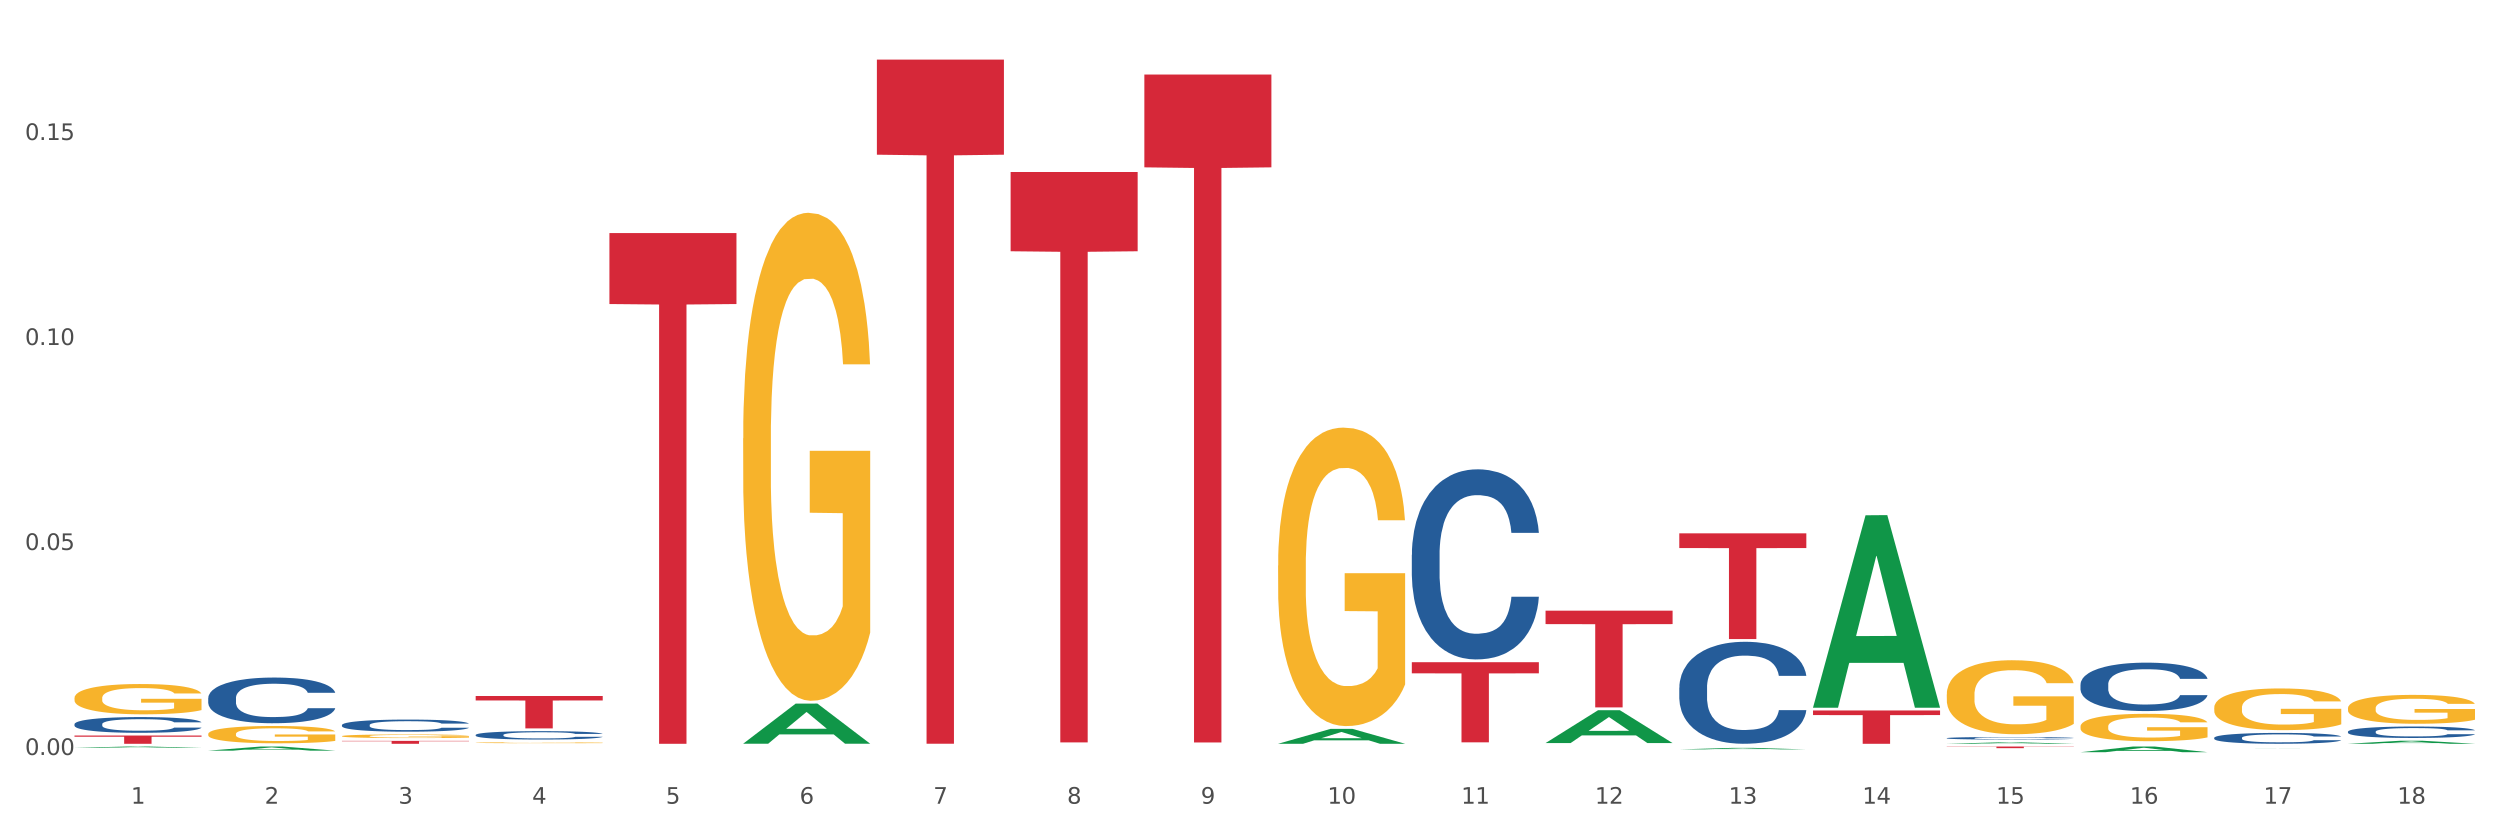 <?xml version="1.0" encoding="utf-8" standalone="no"?>
<!DOCTYPE svg PUBLIC "-//W3C//DTD SVG 1.1//EN"
  "http://www.w3.org/Graphics/SVG/1.1/DTD/svg11.dtd">
<svg xmlns:xlink="http://www.w3.org/1999/xlink" width="1080pt" height="360pt" viewBox="0 0 1080 360" xmlns="http://www.w3.org/2000/svg" version="1.1">
 <rect x="0" y="0" width="1080" height="360" fill="#333333" stroke="none"/>
 <defs>
  <style type="text/css">*{stroke-linejoin: round; stroke-linecap: butt}</style>
 </defs>
 <g id="figure_1">
  <g id="patch_1">
   <path d="M 0 360 
L 1080 360 
L 1080 0 
L 0 0 
z
" style="fill: #ffffff; stroke: #ffffff; stroke-linejoin: miter"/>
  </g>
  <g id="axes_1">
   <g id="matplotlib.axis_1">
    <g id="xtick_1">
     <g id="text_1">
      <!-- 1 -->
      <g style="fill: #4d4d4d" transform="translate(56.563 347.204) scale(0.096 -0.096)">
       <defs>
        <path id="DejaVuSans-31" d="M 794 531 
L 1825 531 
L 1825 4091 
L 703 3866 
L 703 4441 
L 1819 4666 
L 2450 4666 
L 2450 531 
L 3481 531 
L 3481 0 
L 794 0 
L 794 531 
z
" transform="scale(0.016)"/>
       </defs>
       <use xlink:href="#DejaVuSans-31"/>
      </g>
     </g>
    </g>
    <g id="xtick_2">
     <g id="text_2">
      <!-- 2 -->
      <g style="fill: #4d4d4d" transform="translate(114.336 347.204) scale(0.096 -0.096)">
       <defs>
        <path id="DejaVuSans-32" d="M 1228 531 
L 3431 531 
L 3431 0 
L 469 0 
L 469 531 
Q 828 903 1448 1529 
Q 2069 2156 2228 2338 
Q 2531 2678 2651 2914 
Q 2772 3150 2772 3378 
Q 2772 3750 2511 3984 
Q 2250 4219 1831 4219 
Q 1534 4219 1204 4116 
Q 875 4013 500 3803 
L 500 4441 
Q 881 4594 1212 4672 
Q 1544 4750 1819 4750 
Q 2544 4750 2975 4387 
Q 3406 4025 3406 3419 
Q 3406 3131 3298 2873 
Q 3191 2616 2906 2266 
Q 2828 2175 2409 1742 
Q 1991 1309 1228 531 
z
" transform="scale(0.016)"/>
       </defs>
       <use xlink:href="#DejaVuSans-32"/>
      </g>
     </g>
    </g>
    <g id="xtick_3">
     <g id="text_3">
      <!-- 3 -->
      <g style="fill: #4d4d4d" transform="translate(172.109 347.204) scale(0.096 -0.096)">
       <defs>
        <path id="DejaVuSans-33" d="M 2597 2516 
Q 3050 2419 3304 2112 
Q 3559 1806 3559 1356 
Q 3559 666 3084 287 
Q 2609 -91 1734 -91 
Q 1441 -91 1130 -33 
Q 819 25 488 141 
L 488 750 
Q 750 597 1062 519 
Q 1375 441 1716 441 
Q 2309 441 2620 675 
Q 2931 909 2931 1356 
Q 2931 1769 2642 2001 
Q 2353 2234 1838 2234 
L 1294 2234 
L 1294 2753 
L 1863 2753 
Q 2328 2753 2575 2939 
Q 2822 3125 2822 3475 
Q 2822 3834 2567 4026 
Q 2313 4219 1838 4219 
Q 1578 4219 1281 4162 
Q 984 4106 628 3988 
L 628 4550 
Q 988 4650 1302 4700 
Q 1616 4750 1894 4750 
Q 2613 4750 3031 4423 
Q 3450 4097 3450 3541 
Q 3450 3153 3228 2886 
Q 3006 2619 2597 2516 
z
" transform="scale(0.016)"/>
       </defs>
       <use xlink:href="#DejaVuSans-33"/>
      </g>
     </g>
    </g>
    <g id="xtick_4">
     <g id="text_4">
      <!-- 4 -->
      <g style="fill: #4d4d4d" transform="translate(229.882 347.204) scale(0.096 -0.096)">
       <defs>
        <path id="DejaVuSans-34" d="M 2419 4116 
L 825 1625 
L 2419 1625 
L 2419 4116 
z
M 2253 4666 
L 3047 4666 
L 3047 1625 
L 3713 1625 
L 3713 1100 
L 3047 1100 
L 3047 0 
L 2419 0 
L 2419 1100 
L 313 1100 
L 313 1709 
L 2253 4666 
z
" transform="scale(0.016)"/>
       </defs>
       <use xlink:href="#DejaVuSans-34"/>
      </g>
     </g>
    </g>
    <g id="xtick_5">
     <g id="text_5">
      <!-- 5 -->
      <g style="fill: #4d4d4d" transform="translate(287.655 347.204) scale(0.096 -0.096)">
       <defs>
        <path id="DejaVuSans-35" d="M 691 4666 
L 3169 4666 
L 3169 4134 
L 1269 4134 
L 1269 2991 
Q 1406 3038 1543 3061 
Q 1681 3084 1819 3084 
Q 2600 3084 3056 2656 
Q 3513 2228 3513 1497 
Q 3513 744 3044 326 
Q 2575 -91 1722 -91 
Q 1428 -91 1123 -41 
Q 819 9 494 109 
L 494 744 
Q 775 591 1075 516 
Q 1375 441 1709 441 
Q 2250 441 2565 725 
Q 2881 1009 2881 1497 
Q 2881 1984 2565 2268 
Q 2250 2553 1709 2553 
Q 1456 2553 1204 2497 
Q 953 2441 691 2322 
L 691 4666 
z
" transform="scale(0.016)"/>
       </defs>
       <use xlink:href="#DejaVuSans-35"/>
      </g>
     </g>
    </g>
    <g id="xtick_6">
     <g id="text_6">
      <!-- 6 -->
      <g style="fill: #4d4d4d" transform="translate(345.428 347.204) scale(0.096 -0.096)">
       <defs>
        <path id="DejaVuSans-36" d="M 2113 2584 
Q 1688 2584 1439 2293 
Q 1191 2003 1191 1497 
Q 1191 994 1439 701 
Q 1688 409 2113 409 
Q 2538 409 2786 701 
Q 3034 994 3034 1497 
Q 3034 2003 2786 2293 
Q 2538 2584 2113 2584 
z
M 3366 4563 
L 3366 3988 
Q 3128 4100 2886 4159 
Q 2644 4219 2406 4219 
Q 1781 4219 1451 3797 
Q 1122 3375 1075 2522 
Q 1259 2794 1537 2939 
Q 1816 3084 2150 3084 
Q 2853 3084 3261 2657 
Q 3669 2231 3669 1497 
Q 3669 778 3244 343 
Q 2819 -91 2113 -91 
Q 1303 -91 875 529 
Q 447 1150 447 2328 
Q 447 3434 972 4092 
Q 1497 4750 2381 4750 
Q 2619 4750 2861 4703 
Q 3103 4656 3366 4563 
z
" transform="scale(0.016)"/>
       </defs>
       <use xlink:href="#DejaVuSans-36"/>
      </g>
     </g>
    </g>
    <g id="xtick_7">
     <g id="text_7">
      <!-- 7 -->
      <g style="fill: #4d4d4d" transform="translate(403.201 347.204) scale(0.096 -0.096)">
       <defs>
        <path id="DejaVuSans-37" d="M 525 4666 
L 3525 4666 
L 3525 4397 
L 1831 0 
L 1172 0 
L 2766 4134 
L 525 4134 
L 525 4666 
z
" transform="scale(0.016)"/>
       </defs>
       <use xlink:href="#DejaVuSans-37"/>
      </g>
     </g>
    </g>
    <g id="xtick_8">
     <g id="text_8">
      <!-- 8 -->
      <g style="fill: #4d4d4d" transform="translate(460.974 347.204) scale(0.096 -0.096)">
       <defs>
        <path id="DejaVuSans-38" d="M 2034 2216 
Q 1584 2216 1326 1975 
Q 1069 1734 1069 1313 
Q 1069 891 1326 650 
Q 1584 409 2034 409 
Q 2484 409 2743 651 
Q 3003 894 3003 1313 
Q 3003 1734 2745 1975 
Q 2488 2216 2034 2216 
z
M 1403 2484 
Q 997 2584 770 2862 
Q 544 3141 544 3541 
Q 544 4100 942 4425 
Q 1341 4750 2034 4750 
Q 2731 4750 3128 4425 
Q 3525 4100 3525 3541 
Q 3525 3141 3298 2862 
Q 3072 2584 2669 2484 
Q 3125 2378 3379 2068 
Q 3634 1759 3634 1313 
Q 3634 634 3220 271 
Q 2806 -91 2034 -91 
Q 1263 -91 848 271 
Q 434 634 434 1313 
Q 434 1759 690 2068 
Q 947 2378 1403 2484 
z
M 1172 3481 
Q 1172 3119 1398 2916 
Q 1625 2713 2034 2713 
Q 2441 2713 2670 2916 
Q 2900 3119 2900 3481 
Q 2900 3844 2670 4047 
Q 2441 4250 2034 4250 
Q 1625 4250 1398 4047 
Q 1172 3844 1172 3481 
z
" transform="scale(0.016)"/>
       </defs>
       <use xlink:href="#DejaVuSans-38"/>
      </g>
     </g>
    </g>
    <g id="xtick_9">
     <g id="text_9">
      <!-- 9 -->
      <g style="fill: #4d4d4d" transform="translate(518.747 347.204) scale(0.096 -0.096)">
       <defs>
        <path id="DejaVuSans-39" d="M 703 97 
L 703 672 
Q 941 559 1184 500 
Q 1428 441 1663 441 
Q 2288 441 2617 861 
Q 2947 1281 2994 2138 
Q 2813 1869 2534 1725 
Q 2256 1581 1919 1581 
Q 1219 1581 811 2004 
Q 403 2428 403 3163 
Q 403 3881 828 4315 
Q 1253 4750 1959 4750 
Q 2769 4750 3195 4129 
Q 3622 3509 3622 2328 
Q 3622 1225 3098 567 
Q 2575 -91 1691 -91 
Q 1453 -91 1209 -44 
Q 966 3 703 97 
z
M 1959 2075 
Q 2384 2075 2632 2365 
Q 2881 2656 2881 3163 
Q 2881 3666 2632 3958 
Q 2384 4250 1959 4250 
Q 1534 4250 1286 3958 
Q 1038 3666 1038 3163 
Q 1038 2656 1286 2365 
Q 1534 2075 1959 2075 
z
" transform="scale(0.016)"/>
       </defs>
       <use xlink:href="#DejaVuSans-39"/>
      </g>
     </g>
    </g>
    <g id="xtick_10">
     <g id="text_10">
      <!-- 10 -->
      <g style="fill: #4d4d4d" transform="translate(573.466 347.204) scale(0.096 -0.096)">
       <defs>
        <path id="DejaVuSans-30" d="M 2034 4250 
Q 1547 4250 1301 3770 
Q 1056 3291 1056 2328 
Q 1056 1369 1301 889 
Q 1547 409 2034 409 
Q 2525 409 2770 889 
Q 3016 1369 3016 2328 
Q 3016 3291 2770 3770 
Q 2525 4250 2034 4250 
z
M 2034 4750 
Q 2819 4750 3233 4129 
Q 3647 3509 3647 2328 
Q 3647 1150 3233 529 
Q 2819 -91 2034 -91 
Q 1250 -91 836 529 
Q 422 1150 422 2328 
Q 422 3509 836 4129 
Q 1250 4750 2034 4750 
z
" transform="scale(0.016)"/>
       </defs>
       <use xlink:href="#DejaVuSans-31"/>
       <use xlink:href="#DejaVuSans-30" transform="translate(63.623 0)"/>
      </g>
     </g>
    </g>
    <g id="xtick_11">
     <g id="text_11">
      <!-- 11 -->
      <g style="fill: #4d4d4d" transform="translate(631.239 347.204) scale(0.096 -0.096)">
       <use xlink:href="#DejaVuSans-31"/>
       <use xlink:href="#DejaVuSans-31" transform="translate(63.623 0)"/>
      </g>
     </g>
    </g>
    <g id="xtick_12">
     <g id="text_12">
      <!-- 12 -->
      <g style="fill: #4d4d4d" transform="translate(689.012 347.204) scale(0.096 -0.096)">
       <use xlink:href="#DejaVuSans-31"/>
       <use xlink:href="#DejaVuSans-32" transform="translate(63.623 0)"/>
      </g>
     </g>
    </g>
    <g id="xtick_13">
     <g id="text_13">
      <!-- 13 -->
      <g style="fill: #4d4d4d" transform="translate(746.785 347.204) scale(0.096 -0.096)">
       <use xlink:href="#DejaVuSans-31"/>
       <use xlink:href="#DejaVuSans-33" transform="translate(63.623 0)"/>
      </g>
     </g>
    </g>
    <g id="xtick_14">
     <g id="text_14">
      <!-- 14 -->
      <g style="fill: #4d4d4d" transform="translate(804.558 347.204) scale(0.096 -0.096)">
       <use xlink:href="#DejaVuSans-31"/>
       <use xlink:href="#DejaVuSans-34" transform="translate(63.623 0)"/>
      </g>
     </g>
    </g>
    <g id="xtick_15">
     <g id="text_15">
      <!-- 15 -->
      <g style="fill: #4d4d4d" transform="translate(862.331 347.204) scale(0.096 -0.096)">
       <use xlink:href="#DejaVuSans-31"/>
       <use xlink:href="#DejaVuSans-35" transform="translate(63.623 0)"/>
      </g>
     </g>
    </g>
    <g id="xtick_16">
     <g id="text_16">
      <!-- 16 -->
      <g style="fill: #4d4d4d" transform="translate(920.104 347.204) scale(0.096 -0.096)">
       <use xlink:href="#DejaVuSans-31"/>
       <use xlink:href="#DejaVuSans-36" transform="translate(63.623 0)"/>
      </g>
     </g>
    </g>
    <g id="xtick_17">
     <g id="text_17">
      <!-- 17 -->
      <g style="fill: #4d4d4d" transform="translate(977.877 347.204) scale(0.096 -0.096)">
       <use xlink:href="#DejaVuSans-31"/>
       <use xlink:href="#DejaVuSans-37" transform="translate(63.623 0)"/>
      </g>
     </g>
    </g>
    <g id="xtick_18">
     <g id="text_18">
      <!-- 18 -->
      <g style="fill: #4d4d4d" transform="translate(1035.65 347.204) scale(0.096 -0.096)">
       <use xlink:href="#DejaVuSans-31"/>
       <use xlink:href="#DejaVuSans-38" transform="translate(63.623 0)"/>
      </g>
     </g>
    </g>
    <g id="xtick_19"/>
    <g id="xtick_20"/>
    <g id="xtick_21"/>
    <g id="xtick_22"/>
    <g id="xtick_23"/>
    <g id="xtick_24"/>
    <g id="xtick_25"/>
    <g id="xtick_26"/>
    <g id="xtick_27"/>
    <g id="xtick_28"/>
    <g id="xtick_29"/>
    <g id="xtick_30"/>
    <g id="xtick_31"/>
    <g id="xtick_32"/>
    <g id="xtick_33"/>
    <g id="xtick_34"/>
    <g id="xtick_35"/>
   </g>
   <g id="matplotlib.axis_2">
    <g id="ytick_1">
     <g id="text_19">
      <!-- 0.00 -->
      <g style="fill: #4d4d4d" transform="translate(10.8 326.146) scale(0.096 -0.096)">
       <defs>
        <path id="DejaVuSans-2e" d="M 684 794 
L 1344 794 
L 1344 0 
L 684 0 
L 684 794 
z
" transform="scale(0.016)"/>
       </defs>
       <use xlink:href="#DejaVuSans-30"/>
       <use xlink:href="#DejaVuSans-2e" transform="translate(63.623 0)"/>
       <use xlink:href="#DejaVuSans-30" transform="translate(95.41 0)"/>
       <use xlink:href="#DejaVuSans-30" transform="translate(159.033 0)"/>
      </g>
     </g>
    </g>
    <g id="ytick_2">
     <g id="text_20">
      <!-- 0.05 -->
      <g style="fill: #4d4d4d" transform="translate(10.8 237.591) scale(0.096 -0.096)">
       <use xlink:href="#DejaVuSans-30"/>
       <use xlink:href="#DejaVuSans-2e" transform="translate(63.623 0)"/>
       <use xlink:href="#DejaVuSans-30" transform="translate(95.41 0)"/>
       <use xlink:href="#DejaVuSans-35" transform="translate(159.033 0)"/>
      </g>
     </g>
    </g>
    <g id="ytick_3">
     <g id="text_21">
      <!-- 0.10 -->
      <g style="fill: #4d4d4d" transform="translate(10.8 149.035) scale(0.096 -0.096)">
       <use xlink:href="#DejaVuSans-30"/>
       <use xlink:href="#DejaVuSans-2e" transform="translate(63.623 0)"/>
       <use xlink:href="#DejaVuSans-31" transform="translate(95.41 0)"/>
       <use xlink:href="#DejaVuSans-30" transform="translate(159.033 0)"/>
      </g>
     </g>
    </g>
    <g id="ytick_4">
     <g id="text_22">
      <!-- 0.15 -->
      <g style="fill: #4d4d4d" transform="translate(10.8 60.48) scale(0.096 -0.096)">
       <use xlink:href="#DejaVuSans-30"/>
       <use xlink:href="#DejaVuSans-2e" transform="translate(63.623 0)"/>
       <use xlink:href="#DejaVuSans-31" transform="translate(95.41 0)"/>
       <use xlink:href="#DejaVuSans-35" transform="translate(159.033 0)"/>
      </g>
     </g>
    </g>
    <g id="ytick_5"/>
    <g id="ytick_6"/>
    <g id="ytick_7"/>
    <g id="ytick_8"/>
   </g>
   <g id="PolyCollection_1">
    <path d="M 1014.316 321.309 
L 1014.372 321.308 
L 1037.005 319.995 
L 1046.398 319.993 
L 1069.2 321.312 
L 1058.336 321.312 
L 1053.414 321.005 
L 1030.045 321.005 
L 1029.876 321.01 
L 1025.123 321.312 
L 1014.316 321.312 
L 1014.316 321.309 
L 1032.988 320.821 
L 1050.471 320.82 
L 1041.814 320.274 
L 1041.701 320.272 
L 1041.588 320.276 
L 1032.931 320.82 
L 1032.988 320.821 
L 1014.316 321.309 
z
" clip-path="url(#p72ed9b7092)" style="fill: #109648"/>
    <path d="M 321.04 321.261 
L 321.096 321.245 
L 343.729 303.955 
L 353.122 303.939 
L 375.924 321.294 
L 365.061 321.294 
L 360.138 317.252 
L 336.77 317.252 
L 336.6 317.318 
L 331.847 321.294 
L 321.04 321.294 
L 321.04 321.261 
L 339.712 314.841 
L 357.196 314.824 
L 348.539 307.638 
L 348.425 307.605 
L 348.312 307.654 
L 339.655 314.824 
L 339.712 314.841 
L 321.04 321.261 
z
" clip-path="url(#p72ed9b7092)" style="fill: #109648"/>
    <path d="M 552.132 321.299 
L 552.188 321.293 
L 574.821 314.867 
L 584.214 314.861 
L 607.016 321.312 
L 596.152 321.312 
L 591.23 319.81 
L 567.862 319.81 
L 567.692 319.834 
L 562.939 321.312 
L 552.132 321.312 
L 552.132 321.299 
L 570.804 318.913 
L 588.288 318.907 
L 579.631 316.236 
L 579.517 316.224 
L 579.404 316.242 
L 570.747 318.907 
L 570.804 318.913 
L 552.132 321.299 
z
" clip-path="url(#p72ed9b7092)" style="fill: #109648"/>
    <path d="M 378.813 25.759 
L 433.697 25.759 
L 433.697 66.829 
L 412.108 67.107 
L 412.108 321.295 
L 400.272 321.295 
L 400.272 67.107 
L 378.813 66.829 
L 378.813 26.037 
L 378.813 25.759 
z
" clip-path="url(#p72ed9b7092)" style="fill: #d62839"/>
    <path d="M 89.948 324.275 
L 90.005 324.274 
L 112.637 322.5 
L 122.03 322.499 
L 144.832 324.279 
L 133.969 324.279 
L 129.046 323.864 
L 105.678 323.864 
L 105.508 323.871 
L 100.755 324.279 
L 89.948 324.279 
L 89.948 324.275 
L 108.62 323.617 
L 126.104 323.615 
L 117.447 322.878 
L 117.334 322.875 
L 117.22 322.88 
L 108.563 323.615 
L 108.62 323.617 
L 89.948 324.275 
z
" clip-path="url(#p72ed9b7092)" style="fill: #109648"/>
    <path d="M 32.175 323.07 
L 32.232 323.07 
L 54.864 322.499 
L 64.257 322.499 
L 87.059 323.071 
L 76.196 323.071 
L 71.273 322.938 
L 47.905 322.938 
L 47.735 322.94 
L 42.982 323.071 
L 32.175 323.071 
L 32.175 323.07 
L 50.847 322.858 
L 68.331 322.858 
L 59.674 322.621 
L 59.561 322.619 
L 59.447 322.621 
L 50.79 322.858 
L 50.847 322.858 
L 32.175 323.07 
z
" clip-path="url(#p72ed9b7092)" style="fill: #109648"/>
    <path d="M 494.359 32.193 
L 549.243 32.193 
L 549.243 72.292 
L 527.654 72.563 
L 527.654 320.747 
L 515.818 320.747 
L 515.818 72.563 
L 494.359 72.292 
L 494.359 32.463 
L 494.359 32.193 
z
" clip-path="url(#p72ed9b7092)" style="fill: #d62839"/>
    <path d="M 956.543 323.451 
L 956.599 323.451 
L 979.232 323.434 
L 988.625 323.434 
L 1011.427 323.451 
L 1000.563 323.451 
L 995.641 323.447 
L 972.272 323.447 
L 972.103 323.447 
L 967.35 323.451 
L 956.543 323.451 
L 956.543 323.451 
L 975.215 323.445 
L 992.698 323.445 
L 984.041 323.438 
L 983.928 323.437 
L 983.815 323.438 
L 975.158 323.445 
L 975.215 323.445 
L 956.543 323.451 
z
" clip-path="url(#p72ed9b7092)" style="fill: #109648"/>
    <path d="M 840.997 321.31 
L 841.053 321.31 
L 863.686 320.689 
L 873.079 320.689 
L 895.881 321.312 
L 885.017 321.312 
L 880.095 321.167 
L 856.726 321.167 
L 856.557 321.169 
L 851.804 321.312 
L 840.997 321.312 
L 840.997 321.31 
L 859.669 321.08 
L 877.152 321.079 
L 868.495 320.821 
L 868.382 320.82 
L 868.269 320.822 
L 859.612 321.079 
L 859.669 321.08 
L 840.997 321.31 
z
" clip-path="url(#p72ed9b7092)" style="fill: #109648"/>
    <path d="M 898.77 324.945 
L 898.826 324.943 
L 921.459 322.501 
L 930.852 322.499 
L 953.654 324.95 
L 942.79 324.95 
L 937.868 324.379 
L 914.499 324.379 
L 914.33 324.388 
L 909.577 324.95 
L 898.77 324.95 
L 898.77 324.945 
L 917.442 324.038 
L 934.925 324.036 
L 926.268 323.021 
L 926.155 323.016 
L 926.042 323.023 
L 917.385 324.036 
L 917.442 324.038 
L 898.77 324.945 
z
" clip-path="url(#p72ed9b7092)" style="fill: #109648"/>
    <path d="M 725.451 323.745 
L 725.507 323.744 
L 748.14 323.086 
L 757.533 323.085 
L 780.335 323.746 
L 769.471 323.746 
L 764.549 323.592 
L 741.181 323.592 
L 741.011 323.595 
L 736.258 323.746 
L 725.451 323.746 
L 725.451 323.745 
L 744.123 323.501 
L 761.607 323.5 
L 752.95 323.226 
L 752.836 323.225 
L 752.723 323.227 
L 744.066 323.5 
L 744.123 323.501 
L 725.451 323.745 
z
" clip-path="url(#p72ed9b7092)" style="fill: #109648"/>
    <path d="M 783.224 305.576 
L 783.28 305.498 
L 805.913 222.6 
L 815.306 222.522 
L 838.108 305.732 
L 827.244 305.732 
L 822.322 286.355 
L 798.953 286.355 
L 798.784 286.668 
L 794.031 305.732 
L 783.224 305.732 
L 783.224 305.576 
L 801.896 274.792 
L 819.38 274.714 
L 810.722 240.258 
L 810.609 240.102 
L 810.496 240.336 
L 801.839 274.714 
L 801.896 274.792 
L 783.224 305.576 
z
" clip-path="url(#p72ed9b7092)" style="fill: #109648"/>
    <path d="M 667.678 320.99 
L 667.734 320.977 
L 690.367 306.81 
L 699.76 306.796 
L 722.562 321.017 
L 711.698 321.017 
L 706.776 317.705 
L 683.408 317.705 
L 683.238 317.759 
L 678.485 321.017 
L 667.678 321.017 
L 667.678 320.99 
L 686.35 315.729 
L 703.834 315.716 
L 695.177 309.827 
L 695.063 309.801 
L 694.95 309.841 
L 686.293 315.716 
L 686.35 315.729 
L 667.678 320.99 
z
" clip-path="url(#p72ed9b7092)" style="fill: #109648"/>
    <path d="M 609.905 286.068 
L 664.789 286.068 
L 664.789 290.879 
L 643.2 290.912 
L 643.2 320.689 
L 631.364 320.689 
L 631.364 290.912 
L 609.905 290.879 
L 609.905 286.101 
L 609.905 286.068 
z
" clip-path="url(#p72ed9b7092)" style="fill: #d62839"/>
    <path d="M 436.586 74.302 
L 491.47 74.302 
L 491.47 108.544 
L 469.881 108.776 
L 469.881 320.706 
L 458.045 320.706 
L 458.045 108.776 
L 436.586 108.544 
L 436.586 74.534 
L 436.586 74.302 
z
" clip-path="url(#p72ed9b7092)" style="fill: #d62839"/>
    <path d="M 32.175 317.761 
L 87.059 317.761 
L 87.059 318.255 
L 65.47 318.258 
L 65.47 321.312 
L 53.635 321.312 
L 53.635 318.258 
L 32.175 318.255 
L 32.175 317.765 
L 32.175 317.761 
z
" clip-path="url(#p72ed9b7092)" style="fill: #d62839"/>
    <path d="M 1014.316 305.955 
L 1014.38 305.943 
L 1014.38 305.533 
L 1014.51 305.179 
L 1015.158 304.324 
L 1016.13 303.617 
L 1016.843 303.241 
L 1017.556 302.933 
L 1018.398 302.625 
L 1019.435 302.306 
L 1021.314 301.839 
L 1022.48 301.599 
L 1023.906 301.348 
L 1026.498 300.984 
L 1028.377 300.778 
L 1030.321 300.607 
L 1033.496 300.402 
L 1035.57 300.311 
L 1037.773 300.243 
L 1040.429 300.197 
L 1042.438 300.186 
L 1046.845 300.22 
L 1050.603 300.322 
L 1052.417 300.402 
L 1054.75 300.539 
L 1055.981 300.63 
L 1057.99 300.813 
L 1060.063 301.052 
L 1061.489 301.257 
L 1063.627 301.645 
L 1065.247 302.033 
L 1066.738 302.511 
L 1067.515 302.842 
L 1068.098 303.15 
L 1068.617 303.503 
L 1069.135 304.062 
L 1057.471 304.062 
L 1057.018 303.663 
L 1056.305 303.287 
L 1055.268 302.922 
L 1054.361 302.694 
L 1052.806 302.409 
L 1051.38 302.226 
L 1049.89 302.09 
L 1048.076 301.976 
L 1046.65 301.919 
L 1044.641 301.873 
L 1040.689 301.884 
L 1038.032 301.976 
L 1036.218 302.09 
L 1035.051 302.192 
L 1034.014 302.306 
L 1032.848 302.466 
L 1031.487 302.705 
L 1030.515 302.922 
L 1029.543 303.196 
L 1028.766 303.469 
L 1028.053 303.788 
L 1027.47 304.13 
L 1027.016 304.484 
L 1026.627 304.917 
L 1026.303 305.635 
L 1026.303 307.197 
L 1026.433 307.551 
L 1026.757 308.018 
L 1027.146 308.372 
L 1027.794 308.794 
L 1028.377 309.079 
L 1029.479 309.489 
L 1030.71 309.831 
L 1031.682 310.048 
L 1032.654 310.23 
L 1034.338 310.481 
L 1036.218 310.686 
L 1037.838 310.812 
L 1040.041 310.926 
L 1041.531 310.971 
L 1042.827 310.994 
L 1046.002 310.994 
L 1048.27 310.96 
L 1050.797 310.88 
L 1052.741 310.778 
L 1054.361 310.652 
L 1056.176 310.447 
L 1057.342 310.253 
L 1057.342 307.87 
L 1043.086 307.859 
L 1043.086 306.274 
L 1069.2 306.274 
L 1069.2 310.926 
L 1068.098 311.165 
L 1066.867 311.382 
L 1065.571 311.576 
L 1063.627 311.815 
L 1061.295 312.043 
L 1059.221 312.203 
L 1057.018 312.34 
L 1054.426 312.465 
L 1051.056 312.579 
L 1048.983 312.625 
L 1046.391 312.659 
L 1043.345 312.67 
L 1040.689 312.647 
L 1038.097 312.59 
L 1035.375 312.488 
L 1032.718 312.34 
L 1030.71 312.191 
L 1028.701 312.009 
L 1026.563 311.769 
L 1024.878 311.541 
L 1023.582 311.336 
L 1022.156 311.074 
L 1020.601 310.732 
L 1019.435 310.424 
L 1018.398 310.105 
L 1017.296 309.694 
L 1016.519 309.341 
L 1015.741 308.896 
L 1015.288 308.566 
L 1014.769 308.053 
L 1014.38 307.334 
L 1014.316 305.955 
z
" clip-path="url(#p72ed9b7092)" style="fill: #f7b32b"/>
    <path d="M 956.543 305.733 
L 956.607 305.717 
L 956.607 305.124 
L 956.737 304.614 
L 957.385 303.379 
L 958.357 302.359 
L 959.07 301.816 
L 959.783 301.372 
L 960.625 300.927 
L 961.662 300.466 
L 963.541 299.792 
L 964.707 299.446 
L 966.133 299.084 
L 968.725 298.557 
L 970.604 298.261 
L 972.548 298.014 
L 975.723 297.718 
L 977.797 297.586 
L 980 297.487 
L 982.656 297.422 
L 984.665 297.405 
L 989.072 297.454 
L 992.83 297.603 
L 994.644 297.718 
L 996.977 297.915 
L 998.208 298.047 
L 1000.217 298.31 
L 1002.29 298.656 
L 1003.716 298.952 
L 1005.854 299.512 
L 1007.474 300.071 
L 1008.965 300.763 
L 1009.742 301.24 
L 1010.325 301.684 
L 1010.844 302.194 
L 1011.362 303.001 
L 999.698 303.001 
L 999.245 302.425 
L 998.532 301.882 
L 997.495 301.355 
L 996.588 301.026 
L 995.033 300.614 
L 993.607 300.351 
L 992.117 300.154 
L 990.303 299.989 
L 988.877 299.907 
L 986.868 299.841 
L 982.916 299.857 
L 980.259 299.989 
L 978.445 300.154 
L 977.278 300.302 
L 976.241 300.466 
L 975.075 300.697 
L 973.714 301.042 
L 972.742 301.355 
L 971.77 301.75 
L 970.993 302.145 
L 970.28 302.606 
L 969.697 303.1 
L 969.243 303.61 
L 968.854 304.235 
L 968.53 305.272 
L 968.53 307.527 
L 968.66 308.037 
L 968.984 308.712 
L 969.373 309.222 
L 970.021 309.831 
L 970.604 310.243 
L 971.706 310.835 
L 972.937 311.329 
L 973.909 311.641 
L 974.881 311.905 
L 976.565 312.267 
L 978.445 312.563 
L 980.065 312.744 
L 982.268 312.909 
L 983.758 312.975 
L 985.054 313.008 
L 988.229 313.008 
L 990.497 312.958 
L 993.024 312.843 
L 994.968 312.695 
L 996.588 312.514 
L 998.403 312.218 
L 999.569 311.938 
L 999.569 308.498 
L 985.313 308.482 
L 985.313 306.194 
L 1011.427 306.194 
L 1011.427 312.909 
L 1010.325 313.254 
L 1009.094 313.567 
L 1007.798 313.847 
L 1005.854 314.193 
L 1003.522 314.522 
L 1001.448 314.752 
L 999.245 314.95 
L 996.653 315.131 
L 993.283 315.295 
L 991.21 315.361 
L 988.618 315.41 
L 985.572 315.427 
L 982.916 315.394 
L 980.324 315.312 
L 977.602 315.164 
L 974.945 314.95 
L 972.937 314.736 
L 970.928 314.472 
L 968.79 314.127 
L 967.105 313.798 
L 965.809 313.501 
L 964.383 313.123 
L 962.828 312.629 
L 961.662 312.185 
L 960.625 311.724 
L 959.523 311.131 
L 958.746 310.621 
L 957.968 309.979 
L 957.515 309.502 
L 956.996 308.761 
L 956.607 307.724 
L 956.543 305.733 
z
" clip-path="url(#p72ed9b7092)" style="fill: #f7b32b"/>
    <path d="M 32.175 301.548 
L 32.24 301.536 
L 32.24 301.105 
L 32.369 300.735 
L 33.017 299.838 
L 33.989 299.097 
L 34.702 298.702 
L 35.415 298.38 
L 36.257 298.057 
L 37.294 297.722 
L 39.173 297.232 
L 40.34 296.981 
L 41.765 296.718 
L 44.357 296.336 
L 46.236 296.12 
L 48.18 295.941 
L 51.355 295.726 
L 53.429 295.63 
L 55.632 295.558 
L 58.289 295.511 
L 60.298 295.499 
L 64.704 295.535 
L 68.462 295.642 
L 70.277 295.726 
L 72.609 295.869 
L 73.84 295.965 
L 75.849 296.156 
L 77.923 296.407 
L 79.348 296.622 
L 81.487 297.029 
L 83.107 297.435 
L 84.597 297.937 
L 85.375 298.284 
L 85.958 298.607 
L 86.476 298.977 
L 86.995 299.563 
L 75.331 299.563 
L 74.877 299.145 
L 74.164 298.75 
L 73.128 298.368 
L 72.22 298.129 
L 70.665 297.83 
L 69.24 297.639 
L 67.749 297.495 
L 65.935 297.376 
L 64.509 297.316 
L 62.501 297.268 
L 58.548 297.28 
L 55.891 297.376 
L 54.077 297.495 
L 52.911 297.603 
L 51.874 297.722 
L 50.707 297.89 
L 49.347 298.141 
L 48.375 298.368 
L 47.403 298.655 
L 46.625 298.942 
L 45.912 299.276 
L 45.329 299.635 
L 44.876 300.005 
L 44.487 300.46 
L 44.163 301.213 
L 44.163 302.851 
L 44.292 303.221 
L 44.616 303.711 
L 45.005 304.082 
L 45.653 304.524 
L 46.236 304.823 
L 47.338 305.253 
L 48.569 305.612 
L 49.541 305.839 
L 50.513 306.03 
L 52.198 306.293 
L 54.077 306.509 
L 55.697 306.64 
L 57.9 306.76 
L 59.39 306.808 
L 60.686 306.831 
L 63.861 306.831 
L 66.129 306.796 
L 68.657 306.712 
L 70.601 306.604 
L 72.22 306.473 
L 74.035 306.258 
L 75.201 306.054 
L 75.201 303.556 
L 60.946 303.544 
L 60.946 301.882 
L 87.059 301.882 
L 87.059 306.76 
L 85.958 307.011 
L 84.727 307.238 
L 83.431 307.441 
L 81.487 307.692 
L 79.154 307.931 
L 77.08 308.099 
L 74.877 308.242 
L 72.285 308.374 
L 68.916 308.493 
L 66.842 308.541 
L 64.25 308.577 
L 61.205 308.589 
L 58.548 308.565 
L 55.956 308.505 
L 53.235 308.397 
L 50.578 308.242 
L 48.569 308.087 
L 46.56 307.895 
L 44.422 307.644 
L 42.737 307.405 
L 41.441 307.19 
L 40.016 306.915 
L 38.46 306.556 
L 37.294 306.234 
L 36.257 305.899 
L 35.156 305.469 
L 34.378 305.098 
L 33.601 304.632 
L 33.147 304.285 
L 32.629 303.747 
L 32.24 302.994 
L 32.175 301.548 
z
" clip-path="url(#p72ed9b7092)" style="fill: #f7b32b"/>
    <path d="M 89.948 317.086 
L 90.013 317.079 
L 90.013 316.833 
L 90.142 316.621 
L 90.79 316.109 
L 91.762 315.685 
L 92.475 315.459 
L 93.188 315.275 
L 94.03 315.09 
L 95.067 314.899 
L 96.946 314.619 
L 98.113 314.475 
L 99.538 314.325 
L 102.13 314.106 
L 104.009 313.983 
L 105.953 313.88 
L 109.128 313.757 
L 111.202 313.703 
L 113.405 313.662 
L 116.062 313.634 
L 118.071 313.627 
L 122.477 313.648 
L 126.235 313.709 
L 128.049 313.757 
L 130.382 313.839 
L 131.613 313.894 
L 133.622 314.003 
L 135.696 314.147 
L 137.121 314.27 
L 139.26 314.502 
L 140.88 314.735 
L 142.37 315.022 
L 143.148 315.22 
L 143.731 315.405 
L 144.249 315.617 
L 144.768 315.951 
L 133.104 315.951 
L 132.65 315.712 
L 131.937 315.487 
L 130.901 315.268 
L 129.993 315.131 
L 128.438 314.96 
L 127.013 314.851 
L 125.522 314.769 
L 123.708 314.701 
L 122.282 314.666 
L 120.274 314.639 
L 116.321 314.646 
L 113.664 314.701 
L 111.85 314.769 
L 110.684 314.83 
L 109.647 314.899 
L 108.48 314.995 
L 107.12 315.138 
L 106.148 315.268 
L 105.176 315.432 
L 104.398 315.596 
L 103.685 315.787 
L 103.102 315.993 
L 102.648 316.204 
L 102.26 316.464 
L 101.936 316.895 
L 101.936 317.831 
L 102.065 318.043 
L 102.389 318.323 
L 102.778 318.535 
L 103.426 318.788 
L 104.009 318.959 
L 105.111 319.205 
L 106.342 319.41 
L 107.314 319.54 
L 108.286 319.65 
L 109.971 319.8 
L 111.85 319.923 
L 113.47 319.998 
L 115.673 320.067 
L 117.163 320.094 
L 118.459 320.108 
L 121.634 320.108 
L 123.902 320.087 
L 126.43 320.039 
L 128.373 319.978 
L 129.993 319.902 
L 131.808 319.779 
L 132.974 319.663 
L 132.974 318.235 
L 118.719 318.228 
L 118.719 317.278 
L 144.832 317.278 
L 144.832 320.067 
L 143.731 320.21 
L 142.5 320.34 
L 141.204 320.456 
L 139.26 320.6 
L 136.927 320.736 
L 134.853 320.832 
L 132.65 320.914 
L 130.058 320.989 
L 126.689 321.058 
L 124.615 321.085 
L 122.023 321.106 
L 118.978 321.112 
L 116.321 321.099 
L 113.729 321.065 
L 111.007 321.003 
L 108.351 320.914 
L 106.342 320.825 
L 104.333 320.716 
L 102.195 320.572 
L 100.51 320.436 
L 99.214 320.313 
L 97.789 320.155 
L 96.233 319.95 
L 95.067 319.766 
L 94.03 319.574 
L 92.929 319.328 
L 92.151 319.116 
L 91.374 318.85 
L 90.92 318.652 
L 90.402 318.344 
L 90.013 317.913 
L 89.948 317.086 
z
" clip-path="url(#p72ed9b7092)" style="fill: #f7b32b"/>
    <path d="M 552.132 244.313 
L 552.197 244.195 
L 552.197 239.956 
L 552.326 236.305 
L 552.974 227.473 
L 553.946 220.172 
L 554.659 216.286 
L 555.372 213.107 
L 556.214 209.927 
L 557.251 206.63 
L 559.13 201.802 
L 560.296 199.329 
L 561.722 196.738 
L 564.314 192.969 
L 566.193 190.85 
L 568.137 189.083 
L 571.312 186.964 
L 573.386 186.022 
L 575.589 185.315 
L 578.246 184.844 
L 580.254 184.726 
L 584.661 185.079 
L 588.419 186.139 
L 590.233 186.964 
L 592.566 188.377 
L 593.797 189.319 
L 595.806 191.203 
L 597.88 193.676 
L 599.305 195.796 
L 601.443 199.8 
L 603.063 203.803 
L 604.554 208.749 
L 605.331 212.164 
L 605.915 215.344 
L 606.433 218.995 
L 606.951 224.765 
L 595.288 224.765 
L 594.834 220.643 
L 594.121 216.757 
L 593.084 212.989 
L 592.177 210.634 
L 590.622 207.69 
L 589.197 205.805 
L 587.706 204.392 
L 585.892 203.215 
L 584.466 202.626 
L 582.458 202.155 
L 578.505 202.273 
L 575.848 203.215 
L 574.034 204.392 
L 572.867 205.452 
L 571.831 206.63 
L 570.664 208.278 
L 569.303 210.751 
L 568.331 212.989 
L 567.359 215.815 
L 566.582 218.641 
L 565.869 221.939 
L 565.286 225.471 
L 564.832 229.122 
L 564.444 233.597 
L 564.12 241.016 
L 564.12 257.149 
L 564.249 260.8 
L 564.573 265.628 
L 564.962 269.278 
L 565.61 273.636 
L 566.193 276.58 
L 567.295 280.819 
L 568.526 284.352 
L 569.498 286.589 
L 570.47 288.473 
L 572.155 291.064 
L 574.034 293.184 
L 575.654 294.479 
L 577.857 295.657 
L 579.347 296.128 
L 580.643 296.363 
L 583.818 296.363 
L 586.086 296.01 
L 588.613 295.186 
L 590.557 294.126 
L 592.177 292.831 
L 593.992 290.711 
L 595.158 288.709 
L 595.158 264.097 
L 580.902 263.979 
L 580.902 247.61 
L 607.016 247.61 
L 607.016 295.657 
L 605.915 298.13 
L 604.683 300.367 
L 603.387 302.369 
L 601.443 304.842 
L 599.111 307.197 
L 597.037 308.846 
L 594.834 310.259 
L 592.242 311.555 
L 588.873 312.732 
L 586.799 313.203 
L 584.207 313.557 
L 581.162 313.674 
L 578.505 313.439 
L 575.913 312.85 
L 573.191 311.79 
L 570.535 310.259 
L 568.526 308.728 
L 566.517 306.844 
L 564.379 304.371 
L 562.694 302.016 
L 561.398 299.896 
L 559.972 297.188 
L 558.417 293.655 
L 557.251 290.475 
L 556.214 287.178 
L 555.113 282.939 
L 554.335 279.288 
L 553.557 274.695 
L 553.104 271.28 
L 552.585 265.981 
L 552.197 258.562 
L 552.132 244.313 
z
" clip-path="url(#p72ed9b7092)" style="fill: #f7b32b"/>
    <path d="M 321.04 189.345 
L 321.105 189.152 
L 321.105 182.221 
L 321.234 176.252 
L 321.882 161.812 
L 322.854 149.874 
L 323.567 143.52 
L 324.28 138.321 
L 325.122 133.123 
L 326.159 127.732 
L 328.038 119.837 
L 329.205 115.794 
L 330.63 111.558 
L 333.222 105.397 
L 335.101 101.931 
L 337.045 99.043 
L 340.22 95.577 
L 342.294 94.037 
L 344.497 92.882 
L 347.154 92.112 
L 349.162 91.919 
L 353.569 92.497 
L 357.327 94.229 
L 359.141 95.577 
L 361.474 97.888 
L 362.705 99.428 
L 364.714 102.509 
L 366.788 106.552 
L 368.213 110.018 
L 370.352 116.564 
L 371.972 123.111 
L 373.462 131.197 
L 374.239 136.781 
L 374.823 141.98 
L 375.341 147.949 
L 375.859 157.383 
L 364.196 157.383 
L 363.742 150.644 
L 363.029 144.29 
L 361.993 138.129 
L 361.085 134.278 
L 359.53 129.465 
L 358.105 126.384 
L 356.614 124.073 
L 354.8 122.148 
L 353.374 121.185 
L 351.366 120.415 
L 347.413 120.608 
L 344.756 122.148 
L 342.942 124.073 
L 341.775 125.806 
L 340.739 127.732 
L 339.572 130.427 
L 338.212 134.471 
L 337.24 138.129 
L 336.268 142.75 
L 335.49 147.371 
L 334.777 152.762 
L 334.194 158.538 
L 333.74 164.507 
L 333.352 171.824 
L 333.028 183.954 
L 333.028 210.332 
L 333.157 216.301 
L 333.481 224.195 
L 333.87 230.164 
L 334.518 237.288 
L 335.101 242.101 
L 336.203 249.033 
L 337.434 254.809 
L 338.406 258.467 
L 339.378 261.548 
L 341.063 265.784 
L 342.942 269.25 
L 344.562 271.368 
L 346.765 273.293 
L 348.255 274.063 
L 349.551 274.448 
L 352.726 274.448 
L 354.994 273.871 
L 357.521 272.523 
L 359.465 270.79 
L 361.085 268.672 
L 362.9 265.206 
L 364.066 261.933 
L 364.066 221.692 
L 349.81 221.499 
L 349.81 194.736 
L 375.924 194.736 
L 375.924 273.293 
L 374.823 277.336 
L 373.591 280.995 
L 372.296 284.268 
L 370.352 288.311 
L 368.019 292.162 
L 365.945 294.858 
L 363.742 297.168 
L 361.15 299.286 
L 357.781 301.212 
L 355.707 301.982 
L 353.115 302.559 
L 350.07 302.752 
L 347.413 302.367 
L 344.821 301.404 
L 342.099 299.671 
L 339.443 297.168 
L 337.434 294.665 
L 335.425 291.584 
L 333.287 287.541 
L 331.602 283.69 
L 330.306 280.225 
L 328.881 275.796 
L 327.325 270.02 
L 326.159 264.821 
L 325.122 259.43 
L 324.021 252.499 
L 323.243 246.53 
L 322.465 239.021 
L 322.012 233.437 
L 321.493 224.773 
L 321.105 212.642 
L 321.04 189.345 
z
" clip-path="url(#p72ed9b7092)" style="fill: #f7b32b"/>
    <path d="M 147.721 318.01 
L 147.786 318.008 
L 147.786 317.956 
L 147.915 317.912 
L 148.563 317.804 
L 149.535 317.714 
L 150.248 317.667 
L 150.961 317.628 
L 151.803 317.589 
L 152.84 317.549 
L 154.719 317.49 
L 155.886 317.46 
L 157.311 317.428 
L 159.903 317.382 
L 161.782 317.356 
L 163.726 317.334 
L 166.901 317.308 
L 168.975 317.297 
L 171.178 317.288 
L 173.835 317.283 
L 175.844 317.281 
L 180.25 317.285 
L 184.008 317.298 
L 185.822 317.308 
L 188.155 317.326 
L 189.386 317.337 
L 191.395 317.36 
L 193.469 317.391 
L 194.894 317.416 
L 197.033 317.465 
L 198.653 317.514 
L 200.143 317.575 
L 200.921 317.617 
L 201.504 317.655 
L 202.022 317.7 
L 202.54 317.771 
L 190.877 317.771 
L 190.423 317.72 
L 189.71 317.673 
L 188.674 317.627 
L 187.766 317.598 
L 186.211 317.562 
L 184.786 317.539 
L 183.295 317.522 
L 181.481 317.507 
L 180.055 317.5 
L 178.047 317.494 
L 174.094 317.496 
L 171.437 317.507 
L 169.623 317.522 
L 168.456 317.534 
L 167.42 317.549 
L 166.253 317.569 
L 164.893 317.599 
L 163.921 317.627 
L 162.949 317.661 
L 162.171 317.696 
L 161.458 317.736 
L 160.875 317.779 
L 160.421 317.824 
L 160.033 317.879 
L 159.709 317.969 
L 159.709 318.166 
L 159.838 318.211 
L 160.162 318.27 
L 160.551 318.315 
L 161.199 318.368 
L 161.782 318.404 
L 162.884 318.456 
L 164.115 318.499 
L 165.087 318.526 
L 166.059 318.549 
L 167.744 318.581 
L 169.623 318.607 
L 171.243 318.623 
L 173.446 318.637 
L 174.936 318.643 
L 176.232 318.646 
L 179.407 318.646 
L 181.675 318.641 
L 184.203 318.631 
L 186.146 318.618 
L 187.766 318.603 
L 189.581 318.577 
L 190.747 318.552 
L 190.747 318.251 
L 176.491 318.25 
L 176.491 318.05 
L 202.605 318.05 
L 202.605 318.637 
L 201.504 318.667 
L 200.273 318.695 
L 198.977 318.719 
L 197.033 318.749 
L 194.7 318.778 
L 192.626 318.798 
L 190.423 318.816 
L 187.831 318.832 
L 184.462 318.846 
L 182.388 318.852 
L 179.796 318.856 
L 176.751 318.857 
L 174.094 318.855 
L 171.502 318.847 
L 168.78 318.834 
L 166.124 318.816 
L 164.115 318.797 
L 162.106 318.774 
L 159.968 318.744 
L 158.283 318.715 
L 156.987 318.689 
L 155.562 318.656 
L 154.006 318.613 
L 152.84 318.574 
L 151.803 318.534 
L 150.702 318.482 
L 149.924 318.437 
L 149.147 318.381 
L 148.693 318.339 
L 148.175 318.274 
L 147.786 318.184 
L 147.721 318.01 
z
" clip-path="url(#p72ed9b7092)" style="fill: #f7b32b"/>
    <path d="M 205.494 320.857 
L 205.559 320.856 
L 205.559 320.843 
L 205.688 320.832 
L 206.336 320.804 
L 207.308 320.782 
L 208.021 320.77 
L 208.734 320.76 
L 209.576 320.75 
L 210.613 320.74 
L 212.492 320.725 
L 213.659 320.717 
L 215.084 320.709 
L 217.676 320.698 
L 219.555 320.691 
L 221.499 320.686 
L 224.674 320.679 
L 226.748 320.676 
L 228.951 320.674 
L 231.608 320.672 
L 233.616 320.672 
L 238.023 320.673 
L 241.781 320.676 
L 243.595 320.679 
L 245.928 320.683 
L 247.159 320.686 
L 249.168 320.692 
L 251.242 320.7 
L 252.667 320.706 
L 254.806 320.719 
L 256.426 320.731 
L 257.916 320.746 
L 258.694 320.757 
L 259.277 320.767 
L 259.795 320.778 
L 260.313 320.796 
L 248.65 320.796 
L 248.196 320.783 
L 247.483 320.771 
L 246.447 320.76 
L 245.539 320.752 
L 243.984 320.743 
L 242.559 320.737 
L 241.068 320.733 
L 239.254 320.729 
L 237.828 320.727 
L 235.82 320.726 
L 231.867 320.726 
L 229.21 320.729 
L 227.396 320.733 
L 226.229 320.736 
L 225.193 320.74 
L 224.026 320.745 
L 222.666 320.753 
L 221.694 320.76 
L 220.722 320.768 
L 219.944 320.777 
L 219.231 320.787 
L 218.648 320.798 
L 218.194 320.81 
L 217.806 320.823 
L 217.482 320.846 
L 217.482 320.896 
L 217.611 320.908 
L 217.935 320.923 
L 218.324 320.934 
L 218.972 320.947 
L 219.555 320.956 
L 220.657 320.97 
L 221.888 320.981 
L 222.86 320.987 
L 223.832 320.993 
L 225.517 321.001 
L 227.396 321.008 
L 229.016 321.012 
L 231.219 321.016 
L 232.709 321.017 
L 234.005 321.018 
L 237.18 321.018 
L 239.448 321.017 
L 241.975 321.014 
L 243.919 321.011 
L 245.539 321.007 
L 247.354 321 
L 248.52 320.994 
L 248.52 320.918 
L 234.264 320.917 
L 234.264 320.867 
L 260.378 320.867 
L 260.378 321.016 
L 259.277 321.023 
L 258.046 321.03 
L 256.75 321.036 
L 254.806 321.044 
L 252.473 321.051 
L 250.399 321.056 
L 248.196 321.061 
L 245.604 321.065 
L 242.235 321.068 
L 240.161 321.07 
L 237.569 321.071 
L 234.524 321.071 
L 231.867 321.071 
L 229.275 321.069 
L 226.553 321.065 
L 223.897 321.061 
L 221.888 321.056 
L 219.879 321.05 
L 217.741 321.043 
L 216.056 321.035 
L 214.76 321.029 
L 213.335 321.02 
L 211.779 321.009 
L 210.613 320.999 
L 209.576 320.989 
L 208.475 320.976 
L 207.697 320.965 
L 206.92 320.951 
L 206.466 320.94 
L 205.948 320.924 
L 205.559 320.901 
L 205.494 320.857 
z
" clip-path="url(#p72ed9b7092)" style="fill: #f7b32b"/>
    <path d="M 263.267 100.681 
L 318.151 100.681 
L 318.151 131.341 
L 296.562 131.548 
L 296.562 321.312 
L 284.726 321.312 
L 284.726 131.548 
L 263.267 131.341 
L 263.267 100.888 
L 263.267 100.681 
z
" clip-path="url(#p72ed9b7092)" style="fill: #d62839"/>
    <path d="M 205.494 300.659 
L 260.378 300.659 
L 260.378 302.605 
L 238.789 302.618 
L 238.789 314.665 
L 226.953 314.665 
L 226.953 302.618 
L 205.494 302.605 
L 205.494 300.672 
L 205.494 300.659 
z
" clip-path="url(#p72ed9b7092)" style="fill: #d62839"/>
    <path d="M 840.997 299.99 
L 841.062 299.961 
L 841.062 298.91 
L 841.191 298.005 
L 841.839 295.815 
L 842.811 294.005 
L 843.524 293.041 
L 844.237 292.253 
L 845.079 291.465 
L 846.116 290.647 
L 847.995 289.45 
L 849.161 288.837 
L 850.587 288.195 
L 853.179 287.261 
L 855.058 286.735 
L 857.002 286.297 
L 860.177 285.772 
L 862.251 285.538 
L 864.454 285.363 
L 867.111 285.246 
L 869.119 285.217 
L 873.526 285.305 
L 877.284 285.568 
L 879.098 285.772 
L 881.431 286.122 
L 882.662 286.356 
L 884.671 286.823 
L 886.744 287.436 
L 888.17 287.962 
L 890.308 288.954 
L 891.928 289.947 
L 893.419 291.173 
L 894.196 292.02 
L 894.779 292.808 
L 895.298 293.713 
L 895.816 295.143 
L 884.153 295.143 
L 883.699 294.122 
L 882.986 293.158 
L 881.949 292.224 
L 881.042 291.64 
L 879.487 290.91 
L 878.061 290.443 
L 876.571 290.093 
L 874.757 289.801 
L 873.331 289.655 
L 871.322 289.538 
L 867.37 289.567 
L 864.713 289.801 
L 862.899 290.093 
L 861.732 290.356 
L 860.695 290.647 
L 859.529 291.056 
L 858.168 291.669 
L 857.196 292.224 
L 856.224 292.925 
L 855.447 293.625 
L 854.734 294.443 
L 854.151 295.319 
L 853.697 296.224 
L 853.308 297.333 
L 852.984 299.172 
L 852.984 303.172 
L 853.114 304.077 
L 853.438 305.274 
L 853.827 306.179 
L 854.475 307.259 
L 855.058 307.989 
L 856.16 309.04 
L 857.391 309.916 
L 858.363 310.471 
L 859.335 310.938 
L 861.019 311.58 
L 862.899 312.106 
L 864.519 312.427 
L 866.722 312.719 
L 868.212 312.835 
L 869.508 312.894 
L 872.683 312.894 
L 874.951 312.806 
L 877.478 312.602 
L 879.422 312.339 
L 881.042 312.018 
L 882.857 311.492 
L 884.023 310.996 
L 884.023 304.894 
L 869.767 304.865 
L 869.767 300.807 
L 895.881 300.807 
L 895.881 312.719 
L 894.779 313.332 
L 893.548 313.886 
L 892.252 314.383 
L 890.308 314.996 
L 887.976 315.58 
L 885.902 315.988 
L 883.699 316.339 
L 881.107 316.66 
L 877.737 316.952 
L 875.664 317.069 
L 873.072 317.156 
L 870.026 317.185 
L 867.37 317.127 
L 864.778 316.981 
L 862.056 316.718 
L 859.4 316.339 
L 857.391 315.959 
L 855.382 315.492 
L 853.244 314.879 
L 851.559 314.295 
L 850.263 313.77 
L 848.837 313.098 
L 847.282 312.222 
L 846.116 311.434 
L 845.079 310.617 
L 843.977 309.566 
L 843.2 308.661 
L 842.422 307.522 
L 841.969 306.675 
L 841.45 305.362 
L 841.062 303.522 
L 840.997 299.99 
z
" clip-path="url(#p72ed9b7092)" style="fill: #f7b32b"/>
    <path d="M 898.77 313.836 
L 898.835 313.825 
L 898.835 313.436 
L 898.964 313.101 
L 899.612 312.291 
L 900.584 311.621 
L 901.297 311.265 
L 902.01 310.973 
L 902.852 310.681 
L 903.889 310.379 
L 905.768 309.936 
L 906.934 309.709 
L 908.36 309.471 
L 910.952 309.126 
L 912.831 308.931 
L 914.775 308.769 
L 917.95 308.575 
L 920.024 308.488 
L 922.227 308.423 
L 924.884 308.38 
L 926.892 308.369 
L 931.299 308.402 
L 935.057 308.499 
L 936.871 308.575 
L 939.204 308.704 
L 940.435 308.791 
L 942.444 308.964 
L 944.517 309.19 
L 945.943 309.385 
L 948.081 309.752 
L 949.701 310.119 
L 951.192 310.573 
L 951.969 310.887 
L 952.552 311.178 
L 953.071 311.513 
L 953.589 312.042 
L 941.926 312.042 
L 941.472 311.664 
L 940.759 311.308 
L 939.722 310.962 
L 938.815 310.746 
L 937.26 310.476 
L 935.834 310.303 
L 934.344 310.174 
L 932.53 310.065 
L 931.104 310.011 
L 929.095 309.968 
L 925.143 309.979 
L 922.486 310.065 
L 920.672 310.174 
L 919.505 310.271 
L 918.468 310.379 
L 917.302 310.53 
L 915.941 310.757 
L 914.969 310.962 
L 913.997 311.221 
L 913.22 311.481 
L 912.507 311.783 
L 911.924 312.107 
L 911.47 312.442 
L 911.081 312.853 
L 910.757 313.533 
L 910.757 315.013 
L 910.887 315.348 
L 911.211 315.791 
L 911.6 316.126 
L 912.248 316.526 
L 912.831 316.796 
L 913.933 317.185 
L 915.164 317.509 
L 916.136 317.714 
L 917.108 317.887 
L 918.792 318.125 
L 920.672 318.319 
L 922.292 318.438 
L 924.495 318.546 
L 925.985 318.589 
L 927.281 318.611 
L 930.456 318.611 
L 932.724 318.578 
L 935.251 318.503 
L 937.195 318.405 
L 938.815 318.287 
L 940.63 318.092 
L 941.796 317.908 
L 941.796 315.651 
L 927.54 315.64 
L 927.54 314.138 
L 953.654 314.138 
L 953.654 318.546 
L 952.552 318.773 
L 951.321 318.978 
L 950.025 319.162 
L 948.081 319.388 
L 945.749 319.605 
L 943.675 319.756 
L 941.472 319.885 
L 938.88 320.004 
L 935.51 320.112 
L 933.437 320.155 
L 930.845 320.188 
L 927.799 320.199 
L 925.143 320.177 
L 922.551 320.123 
L 919.829 320.026 
L 917.172 319.885 
L 915.164 319.745 
L 913.155 319.572 
L 911.017 319.345 
L 909.332 319.129 
L 908.036 318.935 
L 906.61 318.686 
L 905.055 318.362 
L 903.889 318.071 
L 902.852 317.768 
L 901.75 317.379 
L 900.973 317.044 
L 900.195 316.623 
L 899.742 316.31 
L 899.223 315.823 
L 898.835 315.143 
L 898.77 313.836 
z
" clip-path="url(#p72ed9b7092)" style="fill: #f7b32b"/>
    <path d="M 147.721 320.044 
L 202.605 320.044 
L 202.605 320.22 
L 181.016 320.222 
L 181.016 321.312 
L 169.18 321.312 
L 169.18 320.222 
L 147.721 320.22 
L 147.721 320.046 
L 147.721 320.044 
z
" clip-path="url(#p72ed9b7092)" style="fill: #d62839"/>
    <path d="M 783.224 306.919 
L 838.108 306.919 
L 838.108 308.919 
L 816.519 308.933 
L 816.519 321.312 
L 804.683 321.312 
L 804.683 308.933 
L 783.224 308.919 
L 783.224 306.932 
L 783.224 306.919 
z
" clip-path="url(#p72ed9b7092)" style="fill: #d62839"/>
    <path d="M 725.451 230.41 
L 780.335 230.41 
L 780.335 236.755 
L 758.746 236.797 
L 758.746 276.064 
L 746.91 276.064 
L 746.91 236.797 
L 725.451 236.755 
L 725.451 230.453 
L 725.451 230.41 
z
" clip-path="url(#p72ed9b7092)" style="fill: #d62839"/>
    <path d="M 667.678 263.8 
L 722.562 263.8 
L 722.562 269.61 
L 700.973 269.65 
L 700.973 305.609 
L 689.137 305.609 
L 689.137 269.65 
L 667.678 269.61 
L 667.678 263.84 
L 667.678 263.8 
z
" clip-path="url(#p72ed9b7092)" style="fill: #d62839"/>
    <path d="M 898.77 295.663 
L 898.835 295.644 
L 898.835 295.11 
L 899.029 294.384 
L 899.743 293.046 
L 900.651 292.034 
L 902.208 290.85 
L 903.051 290.353 
L 904.154 289.799 
L 906.425 288.901 
L 909.02 288.137 
L 910.836 287.717 
L 912.199 287.449 
L 915.248 286.972 
L 917 286.762 
L 918.816 286.59 
L 920.373 286.475 
L 922.968 286.341 
L 925.044 286.284 
L 927.444 286.265 
L 929.456 286.284 
L 932.116 286.36 
L 936.008 286.59 
L 937.5 286.723 
L 939.511 286.953 
L 941.587 287.258 
L 943.274 287.564 
L 945.22 288.003 
L 947.231 288.576 
L 949.178 289.302 
L 950.54 289.971 
L 951.643 290.678 
L 952.616 291.537 
L 953.33 292.473 
L 953.654 293.257 
L 941.782 293.257 
L 941.458 292.55 
L 940.809 291.786 
L 940.16 291.27 
L 939.446 290.85 
L 938.344 290.372 
L 937.37 290.066 
L 935.749 289.703 
L 934.256 289.474 
L 933.024 289.34 
L 931.532 289.226 
L 928.353 289.111 
L 926.082 289.111 
L 924.655 289.149 
L 922.903 289.245 
L 921.411 289.379 
L 919.659 289.608 
L 918.297 289.856 
L 916.935 290.181 
L 916.156 290.41 
L 914.988 290.831 
L 914.21 291.174 
L 913.172 291.767 
L 912.588 292.187 
L 911.55 293.276 
L 911.096 294.078 
L 910.901 294.632 
L 910.772 295.243 
L 910.772 298.223 
L 911.161 299.56 
L 911.485 300.134 
L 912.004 300.783 
L 912.977 301.624 
L 914.405 302.445 
L 915.897 303.037 
L 917.129 303.4 
L 918.297 303.668 
L 919.465 303.878 
L 920.892 304.069 
L 922.06 304.183 
L 923.811 304.298 
L 925.887 304.355 
L 927.509 304.355 
L 930.818 304.26 
L 932.31 304.164 
L 933.737 304.03 
L 935.294 303.82 
L 936.527 303.591 
L 937.241 303.419 
L 938.408 303.056 
L 939.317 302.674 
L 940.095 302.235 
L 940.614 301.853 
L 941.198 301.28 
L 941.652 300.63 
L 941.782 300.286 
L 953.654 300.286 
L 953.395 300.974 
L 952.94 301.643 
L 952.032 302.54 
L 951.319 303.056 
L 950.216 303.687 
L 949.048 304.222 
L 947.426 304.814 
L 945.934 305.253 
L 944.377 305.635 
L 942.69 305.979 
L 939.641 306.457 
L 938.538 306.59 
L 936.203 306.819 
L 934.386 306.953 
L 931.726 307.087 
L 929.002 307.163 
L 926.147 307.182 
L 923.617 307.144 
L 920.827 307.03 
L 919.076 306.915 
L 917.129 306.743 
L 914.859 306.476 
L 912.718 306.151 
L 910.707 305.769 
L 908.825 305.329 
L 907.074 304.833 
L 904.803 304.011 
L 903.116 303.209 
L 901.884 302.464 
L 901.04 301.834 
L 900.197 301.031 
L 899.743 300.477 
L 899.029 299.14 
L 898.77 297.899 
L 898.77 295.663 
z
" clip-path="url(#p72ed9b7092)" style="fill: #255c99"/>
    <path d="M 840.997 318.88 
L 841.062 318.879 
L 841.062 318.85 
L 841.256 318.811 
L 841.97 318.738 
L 842.878 318.684 
L 844.435 318.62 
L 845.278 318.593 
L 846.381 318.563 
L 848.652 318.515 
L 851.247 318.473 
L 853.063 318.451 
L 854.426 318.436 
L 857.475 318.41 
L 859.227 318.399 
L 861.043 318.39 
L 862.6 318.384 
L 865.195 318.376 
L 867.271 318.373 
L 869.672 318.372 
L 871.683 318.373 
L 874.343 318.377 
L 878.235 318.39 
L 879.727 318.397 
L 881.738 318.409 
L 883.814 318.426 
L 885.501 318.442 
L 887.447 318.466 
L 889.458 318.497 
L 891.405 318.536 
L 892.767 318.572 
L 893.87 318.611 
L 894.843 318.657 
L 895.557 318.708 
L 895.881 318.75 
L 884.009 318.75 
L 883.685 318.712 
L 883.036 318.67 
L 882.387 318.643 
L 881.673 318.62 
L 880.571 318.594 
L 879.597 318.578 
L 877.976 318.558 
L 876.483 318.546 
L 875.251 318.538 
L 873.759 318.532 
L 870.58 318.526 
L 868.309 318.526 
L 866.882 318.528 
L 865.13 318.533 
L 863.638 318.54 
L 861.887 318.553 
L 860.524 318.566 
L 859.162 318.584 
L 858.383 318.596 
L 857.216 318.619 
L 856.437 318.637 
L 855.399 318.669 
L 854.815 318.692 
L 853.777 318.751 
L 853.323 318.794 
L 853.128 318.824 
L 852.999 318.857 
L 852.999 319.018 
L 853.388 319.09 
L 853.712 319.121 
L 854.231 319.156 
L 855.204 319.202 
L 856.632 319.246 
L 858.124 319.278 
L 859.356 319.297 
L 860.524 319.312 
L 861.692 319.323 
L 863.119 319.334 
L 864.287 319.34 
L 866.039 319.346 
L 868.115 319.349 
L 869.736 319.349 
L 873.045 319.344 
L 874.537 319.339 
L 875.964 319.332 
L 877.521 319.32 
L 878.754 319.308 
L 879.468 319.298 
L 880.635 319.279 
L 881.544 319.258 
L 882.322 319.235 
L 882.841 319.214 
L 883.425 319.183 
L 883.879 319.148 
L 884.009 319.129 
L 895.881 319.129 
L 895.622 319.166 
L 895.167 319.203 
L 894.259 319.251 
L 893.546 319.279 
L 892.443 319.313 
L 891.275 319.342 
L 889.653 319.374 
L 888.161 319.398 
L 886.604 319.418 
L 884.917 319.437 
L 881.868 319.462 
L 880.765 319.47 
L 878.43 319.482 
L 876.613 319.489 
L 873.953 319.497 
L 871.229 319.501 
L 868.374 319.502 
L 865.844 319.5 
L 863.054 319.493 
L 861.303 319.487 
L 859.356 319.478 
L 857.086 319.464 
L 854.945 319.446 
L 852.934 319.425 
L 851.052 319.402 
L 849.301 319.375 
L 847.03 319.33 
L 845.343 319.287 
L 844.111 319.247 
L 843.267 319.213 
L 842.424 319.17 
L 841.97 319.14 
L 841.256 319.067 
L 840.997 319 
L 840.997 318.88 
z
" clip-path="url(#p72ed9b7092)" style="fill: #255c99"/>
    <path d="M 1014.316 316.081 
L 1014.381 316.076 
L 1014.381 315.95 
L 1014.575 315.778 
L 1015.289 315.462 
L 1016.197 315.222 
L 1017.754 314.942 
L 1018.597 314.824 
L 1019.7 314.693 
L 1021.971 314.481 
L 1024.566 314.3 
L 1026.382 314.201 
L 1027.745 314.137 
L 1030.794 314.024 
L 1032.546 313.975 
L 1034.362 313.934 
L 1035.919 313.907 
L 1038.514 313.875 
L 1040.59 313.862 
L 1042.99 313.857 
L 1045.002 313.862 
L 1047.661 313.88 
L 1051.554 313.934 
L 1053.046 313.966 
L 1055.057 314.02 
L 1057.133 314.092 
L 1058.82 314.164 
L 1060.766 314.268 
L 1062.777 314.404 
L 1064.724 314.576 
L 1066.086 314.734 
L 1067.189 314.901 
L 1068.162 315.105 
L 1068.876 315.326 
L 1069.2 315.511 
L 1057.328 315.511 
L 1057.003 315.344 
L 1056.355 315.163 
L 1055.706 315.041 
L 1054.992 314.942 
L 1053.889 314.829 
L 1052.916 314.757 
L 1051.294 314.671 
L 1049.802 314.616 
L 1048.57 314.585 
L 1047.078 314.558 
L 1043.899 314.531 
L 1041.628 314.531 
L 1040.201 314.54 
L 1038.449 314.562 
L 1036.957 314.594 
L 1035.205 314.648 
L 1033.843 314.707 
L 1032.481 314.784 
L 1031.702 314.838 
L 1030.534 314.937 
L 1029.756 315.019 
L 1028.718 315.159 
L 1028.134 315.258 
L 1027.096 315.516 
L 1026.642 315.706 
L 1026.447 315.837 
L 1026.318 315.982 
L 1026.318 316.687 
L 1026.707 317.003 
L 1027.031 317.139 
L 1027.55 317.292 
L 1028.523 317.491 
L 1029.951 317.686 
L 1031.443 317.826 
L 1032.675 317.912 
L 1033.843 317.975 
L 1035.011 318.025 
L 1036.438 318.07 
L 1037.606 318.097 
L 1039.357 318.124 
L 1041.433 318.138 
L 1043.055 318.138 
L 1046.364 318.115 
L 1047.856 318.092 
L 1049.283 318.061 
L 1050.84 318.011 
L 1052.073 317.957 
L 1052.787 317.916 
L 1053.954 317.83 
L 1054.863 317.74 
L 1055.641 317.636 
L 1056.16 317.545 
L 1056.744 317.41 
L 1057.198 317.256 
L 1057.328 317.175 
L 1069.2 317.175 
L 1068.94 317.338 
L 1068.486 317.496 
L 1067.578 317.708 
L 1066.864 317.83 
L 1065.762 317.979 
L 1064.594 318.106 
L 1062.972 318.246 
L 1061.48 318.35 
L 1059.923 318.44 
L 1058.236 318.522 
L 1055.187 318.635 
L 1054.084 318.666 
L 1051.749 318.721 
L 1049.932 318.752 
L 1047.272 318.784 
L 1044.547 318.802 
L 1041.693 318.807 
L 1039.163 318.797 
L 1036.373 318.77 
L 1034.622 318.743 
L 1032.675 318.703 
L 1030.405 318.639 
L 1028.264 318.562 
L 1026.253 318.472 
L 1024.371 318.368 
L 1022.62 318.251 
L 1020.349 318.056 
L 1018.662 317.866 
L 1017.43 317.69 
L 1016.586 317.541 
L 1015.743 317.351 
L 1015.289 317.22 
L 1014.575 316.904 
L 1014.316 316.61 
L 1014.316 316.081 
z
" clip-path="url(#p72ed9b7092)" style="fill: #255c99"/>
    <path d="M 956.543 318.725 
L 956.608 318.72 
L 956.608 318.6 
L 956.802 318.437 
L 957.516 318.137 
L 958.424 317.909 
L 959.981 317.643 
L 960.824 317.532 
L 961.927 317.408 
L 964.198 317.206 
L 966.793 317.034 
L 968.609 316.94 
L 969.972 316.88 
L 973.021 316.773 
L 974.773 316.725 
L 976.589 316.687 
L 978.146 316.661 
L 980.741 316.631 
L 982.817 316.618 
L 985.217 316.614 
L 987.229 316.618 
L 989.888 316.635 
L 993.781 316.687 
L 995.273 316.717 
L 997.284 316.768 
L 999.36 316.837 
L 1001.047 316.906 
L 1002.993 317.004 
L 1005.004 317.133 
L 1006.951 317.296 
L 1008.313 317.446 
L 1009.416 317.605 
L 1010.389 317.798 
L 1011.103 318.008 
L 1011.427 318.184 
L 999.555 318.184 
L 999.231 318.025 
L 998.582 317.854 
L 997.933 317.738 
L 997.219 317.643 
L 996.116 317.536 
L 995.143 317.468 
L 993.521 317.386 
L 992.029 317.335 
L 990.797 317.305 
L 989.305 317.279 
L 986.126 317.253 
L 983.855 317.253 
L 982.428 317.262 
L 980.676 317.283 
L 979.184 317.313 
L 977.432 317.365 
L 976.07 317.42 
L 974.708 317.493 
L 973.929 317.545 
L 972.761 317.639 
L 971.983 317.716 
L 970.945 317.849 
L 970.361 317.944 
L 969.323 318.188 
L 968.869 318.369 
L 968.674 318.493 
L 968.545 318.63 
L 968.545 319.299 
L 968.934 319.6 
L 969.258 319.728 
L 969.777 319.874 
L 970.75 320.063 
L 972.178 320.248 
L 973.67 320.381 
L 974.902 320.462 
L 976.07 320.522 
L 977.238 320.569 
L 978.665 320.612 
L 979.833 320.638 
L 981.584 320.664 
L 983.66 320.677 
L 985.282 320.677 
L 988.591 320.655 
L 990.083 320.634 
L 991.51 320.604 
L 993.067 320.556 
L 994.3 320.505 
L 995.014 320.466 
L 996.181 320.385 
L 997.09 320.299 
L 997.868 320.2 
L 998.387 320.115 
L 998.971 319.986 
L 999.425 319.84 
L 999.555 319.763 
L 1011.427 319.763 
L 1011.168 319.917 
L 1010.713 320.067 
L 1009.805 320.269 
L 1009.092 320.385 
L 1007.989 320.526 
L 1006.821 320.647 
L 1005.199 320.78 
L 1003.707 320.878 
L 1002.15 320.964 
L 1000.463 321.041 
L 997.414 321.149 
L 996.311 321.179 
L 993.976 321.23 
L 992.159 321.26 
L 989.499 321.29 
L 986.774 321.307 
L 983.92 321.312 
L 981.39 321.303 
L 978.6 321.277 
L 976.849 321.252 
L 974.902 321.213 
L 972.632 321.153 
L 970.491 321.08 
L 968.48 320.994 
L 966.598 320.895 
L 964.847 320.784 
L 962.576 320.599 
L 960.889 320.419 
L 959.657 320.252 
L 958.813 320.11 
L 957.97 319.93 
L 957.516 319.806 
L 956.802 319.505 
L 956.543 319.227 
L 956.543 318.725 
z
" clip-path="url(#p72ed9b7092)" style="fill: #255c99"/>
    <path d="M 89.948 301.57 
L 90.013 301.552 
L 90.013 301.048 
L 90.207 300.363 
L 90.921 299.101 
L 91.829 298.145 
L 93.386 297.028 
L 94.23 296.559 
L 95.333 296.036 
L 97.603 295.189 
L 100.198 294.468 
L 102.015 294.071 
L 103.377 293.819 
L 106.426 293.368 
L 108.178 293.17 
L 109.994 293.008 
L 111.551 292.899 
L 114.146 292.773 
L 116.222 292.719 
L 118.623 292.701 
L 120.634 292.719 
L 123.294 292.791 
L 127.186 293.008 
L 128.678 293.134 
L 130.69 293.35 
L 132.766 293.639 
L 134.452 293.927 
L 136.399 294.342 
L 138.41 294.882 
L 140.356 295.567 
L 141.718 296.198 
L 142.821 296.865 
L 143.794 297.677 
L 144.508 298.56 
L 144.832 299.299 
L 132.96 299.299 
L 132.636 298.632 
L 131.987 297.911 
L 131.338 297.424 
L 130.625 297.028 
L 129.522 296.577 
L 128.549 296.288 
L 126.927 295.946 
L 125.435 295.73 
L 124.202 295.603 
L 122.71 295.495 
L 119.531 295.387 
L 117.26 295.387 
L 115.833 295.423 
L 114.082 295.513 
L 112.589 295.64 
L 110.838 295.856 
L 109.475 296.09 
L 108.113 296.397 
L 107.335 296.613 
L 106.167 297.01 
L 105.388 297.334 
L 104.35 297.893 
L 103.766 298.289 
L 102.728 299.317 
L 102.274 300.074 
L 102.08 300.597 
L 101.95 301.174 
L 101.95 303.986 
L 102.339 305.248 
L 102.663 305.789 
L 103.183 306.401 
L 104.156 307.195 
L 105.583 307.97 
L 107.075 308.529 
L 108.308 308.871 
L 109.475 309.124 
L 110.643 309.322 
L 112.07 309.502 
L 113.238 309.61 
L 114.99 309.718 
L 117.066 309.772 
L 118.688 309.772 
L 121.996 309.682 
L 123.488 309.592 
L 124.916 309.466 
L 126.473 309.268 
L 127.705 309.051 
L 128.419 308.889 
L 129.587 308.547 
L 130.495 308.186 
L 131.273 307.772 
L 131.792 307.411 
L 132.376 306.87 
L 132.83 306.257 
L 132.96 305.933 
L 144.832 305.933 
L 144.573 306.582 
L 144.119 307.213 
L 143.21 308.06 
L 142.497 308.547 
L 141.394 309.142 
L 140.226 309.646 
L 138.604 310.205 
L 137.112 310.62 
L 135.555 310.98 
L 133.868 311.305 
L 130.819 311.755 
L 129.716 311.882 
L 127.381 312.098 
L 125.564 312.224 
L 122.905 312.35 
L 120.18 312.422 
L 117.325 312.44 
L 114.795 312.404 
L 112.006 312.296 
L 110.254 312.188 
L 108.308 312.026 
L 106.037 311.773 
L 103.896 311.467 
L 101.885 311.106 
L 100.004 310.692 
L 98.252 310.223 
L 95.981 309.448 
L 94.295 308.691 
L 93.062 307.988 
L 92.219 307.393 
L 91.375 306.636 
L 90.921 306.113 
L 90.207 304.851 
L 89.948 303.679 
L 89.948 301.57 
z
" clip-path="url(#p72ed9b7092)" style="fill: #255c99"/>
    <path d="M 147.721 313.211 
L 147.786 313.206 
L 147.786 313.072 
L 147.98 312.89 
L 148.694 312.555 
L 149.602 312.302 
L 151.159 312.006 
L 152.003 311.881 
L 153.106 311.742 
L 155.376 311.518 
L 157.971 311.326 
L 159.788 311.221 
L 161.15 311.154 
L 164.199 311.035 
L 165.951 310.982 
L 167.767 310.939 
L 169.324 310.91 
L 171.919 310.877 
L 173.995 310.863 
L 176.396 310.858 
L 178.407 310.863 
L 181.067 310.882 
L 184.959 310.939 
L 186.451 310.973 
L 188.463 311.03 
L 190.539 311.106 
L 192.225 311.183 
L 194.172 311.293 
L 196.183 311.436 
L 198.129 311.618 
L 199.491 311.786 
L 200.594 311.962 
L 201.567 312.178 
L 202.281 312.412 
L 202.605 312.608 
L 190.733 312.608 
L 190.409 312.431 
L 189.76 312.24 
L 189.111 312.111 
L 188.398 312.006 
L 187.295 311.886 
L 186.322 311.809 
L 184.7 311.719 
L 183.208 311.661 
L 181.975 311.628 
L 180.483 311.599 
L 177.304 311.57 
L 175.033 311.57 
L 173.606 311.58 
L 171.854 311.604 
L 170.362 311.637 
L 168.611 311.695 
L 167.248 311.757 
L 165.886 311.838 
L 165.107 311.896 
L 163.94 312.001 
L 163.161 312.087 
L 162.123 312.235 
L 161.539 312.34 
L 160.501 312.613 
L 160.047 312.814 
L 159.853 312.952 
L 159.723 313.105 
L 159.723 313.851 
L 160.112 314.186 
L 160.436 314.33 
L 160.955 314.492 
L 161.929 314.703 
L 163.356 314.908 
L 164.848 315.056 
L 166.081 315.147 
L 167.248 315.214 
L 168.416 315.267 
L 169.843 315.315 
L 171.011 315.343 
L 172.763 315.372 
L 174.839 315.386 
L 176.461 315.386 
L 179.769 315.363 
L 181.261 315.339 
L 182.689 315.305 
L 184.246 315.253 
L 185.478 315.195 
L 186.192 315.152 
L 187.36 315.061 
L 188.268 314.966 
L 189.046 314.856 
L 189.565 314.76 
L 190.149 314.617 
L 190.603 314.454 
L 190.733 314.368 
L 202.605 314.368 
L 202.346 314.54 
L 201.892 314.707 
L 200.983 314.932 
L 200.27 315.061 
L 199.167 315.219 
L 197.999 315.353 
L 196.377 315.501 
L 194.885 315.611 
L 193.328 315.707 
L 191.641 315.793 
L 188.592 315.912 
L 187.489 315.946 
L 185.154 316.003 
L 183.337 316.037 
L 180.678 316.07 
L 177.953 316.089 
L 175.098 316.094 
L 172.568 316.085 
L 169.778 316.056 
L 168.027 316.027 
L 166.081 315.984 
L 163.81 315.917 
L 161.669 315.836 
L 159.658 315.74 
L 157.777 315.63 
L 156.025 315.506 
L 153.754 315.3 
L 152.068 315.1 
L 150.835 314.913 
L 149.992 314.755 
L 149.148 314.554 
L 148.694 314.416 
L 147.98 314.081 
L 147.721 313.77 
L 147.721 313.211 
z
" clip-path="url(#p72ed9b7092)" style="fill: #255c99"/>
    <path d="M 205.494 317.484 
L 205.559 317.481 
L 205.559 317.388 
L 205.753 317.262 
L 206.467 317.03 
L 207.375 316.854 
L 208.932 316.648 
L 209.776 316.562 
L 210.879 316.466 
L 213.149 316.31 
L 215.744 316.177 
L 217.561 316.104 
L 218.923 316.057 
L 221.972 315.974 
L 223.724 315.938 
L 225.54 315.908 
L 227.097 315.888 
L 229.692 315.865 
L 231.768 315.855 
L 234.169 315.852 
L 236.18 315.855 
L 238.84 315.868 
L 242.732 315.908 
L 244.224 315.931 
L 246.236 315.971 
L 248.312 316.024 
L 249.998 316.077 
L 251.945 316.154 
L 253.956 316.253 
L 255.902 316.379 
L 257.264 316.495 
L 258.367 316.618 
L 259.34 316.768 
L 260.054 316.93 
L 260.378 317.066 
L 248.506 317.066 
L 248.182 316.943 
L 247.533 316.811 
L 246.884 316.721 
L 246.171 316.648 
L 245.068 316.565 
L 244.095 316.512 
L 242.473 316.449 
L 240.981 316.409 
L 239.748 316.386 
L 238.256 316.366 
L 235.077 316.346 
L 232.806 316.346 
L 231.379 316.353 
L 229.627 316.369 
L 228.135 316.393 
L 226.384 316.432 
L 225.021 316.476 
L 223.659 316.532 
L 222.88 316.572 
L 221.713 316.645 
L 220.934 316.704 
L 219.896 316.807 
L 219.312 316.88 
L 218.274 317.069 
L 217.82 317.209 
L 217.626 317.305 
L 217.496 317.411 
L 217.496 317.929 
L 217.885 318.161 
L 218.209 318.261 
L 218.728 318.374 
L 219.702 318.52 
L 221.129 318.662 
L 222.621 318.765 
L 223.854 318.828 
L 225.021 318.875 
L 226.189 318.911 
L 227.616 318.944 
L 228.784 318.964 
L 230.536 318.984 
L 232.612 318.994 
L 234.234 318.994 
L 237.542 318.977 
L 239.034 318.961 
L 240.462 318.938 
L 242.019 318.901 
L 243.251 318.861 
L 243.965 318.831 
L 245.133 318.768 
L 246.041 318.702 
L 246.819 318.626 
L 247.338 318.559 
L 247.922 318.46 
L 248.376 318.347 
L 248.506 318.287 
L 260.378 318.287 
L 260.119 318.407 
L 259.665 318.523 
L 258.756 318.679 
L 258.043 318.768 
L 256.94 318.878 
L 255.772 318.971 
L 254.15 319.074 
L 252.658 319.15 
L 251.101 319.216 
L 249.414 319.276 
L 246.365 319.359 
L 245.262 319.382 
L 242.927 319.422 
L 241.11 319.445 
L 238.45 319.469 
L 235.726 319.482 
L 232.871 319.485 
L 230.341 319.478 
L 227.551 319.459 
L 225.8 319.439 
L 223.854 319.409 
L 221.583 319.362 
L 219.442 319.306 
L 217.431 319.24 
L 215.55 319.163 
L 213.798 319.077 
L 211.527 318.934 
L 209.841 318.795 
L 208.608 318.666 
L 207.765 318.556 
L 206.921 318.417 
L 206.467 318.32 
L 205.753 318.088 
L 205.494 317.872 
L 205.494 317.484 
z
" clip-path="url(#p72ed9b7092)" style="fill: #255c99"/>
    <path d="M 32.175 312.83 
L 32.24 312.824 
L 32.24 312.65 
L 32.434 312.414 
L 33.148 311.98 
L 34.056 311.651 
L 35.613 311.266 
L 36.457 311.104 
L 37.56 310.924 
L 39.83 310.632 
L 42.425 310.384 
L 44.242 310.248 
L 45.604 310.161 
L 48.653 310.005 
L 50.405 309.937 
L 52.221 309.881 
L 53.778 309.844 
L 56.373 309.8 
L 58.449 309.782 
L 60.85 309.776 
L 62.861 309.782 
L 65.521 309.807 
L 69.413 309.881 
L 70.905 309.925 
L 72.917 309.999 
L 74.993 310.099 
L 76.679 310.198 
L 78.626 310.341 
L 80.637 310.527 
L 82.583 310.763 
L 83.945 310.98 
L 85.048 311.21 
L 86.021 311.489 
L 86.735 311.794 
L 87.059 312.048 
L 75.187 312.048 
L 74.863 311.818 
L 74.214 311.57 
L 73.565 311.402 
L 72.852 311.266 
L 71.749 311.111 
L 70.776 311.011 
L 69.154 310.893 
L 67.662 310.819 
L 66.429 310.775 
L 64.937 310.738 
L 61.758 310.701 
L 59.487 310.701 
L 58.06 310.713 
L 56.309 310.744 
L 54.816 310.788 
L 53.065 310.862 
L 51.702 310.943 
L 50.34 311.048 
L 49.562 311.123 
L 48.394 311.26 
L 47.615 311.371 
L 46.577 311.564 
L 45.993 311.7 
L 44.955 312.054 
L 44.501 312.315 
L 44.307 312.495 
L 44.177 312.694 
L 44.177 313.662 
L 44.566 314.097 
L 44.891 314.283 
L 45.41 314.494 
L 46.383 314.768 
L 47.81 315.035 
L 49.302 315.227 
L 50.535 315.345 
L 51.702 315.432 
L 52.87 315.5 
L 54.297 315.562 
L 55.465 315.6 
L 57.217 315.637 
L 59.293 315.656 
L 60.915 315.656 
L 64.223 315.624 
L 65.715 315.593 
L 67.143 315.55 
L 68.7 315.482 
L 69.932 315.407 
L 70.646 315.351 
L 71.814 315.233 
L 72.722 315.109 
L 73.5 314.966 
L 74.019 314.842 
L 74.603 314.656 
L 75.057 314.445 
L 75.187 314.333 
L 87.059 314.333 
L 86.8 314.557 
L 86.346 314.774 
L 85.437 315.066 
L 84.724 315.233 
L 83.621 315.438 
L 82.453 315.612 
L 80.831 315.805 
L 79.339 315.947 
L 77.782 316.072 
L 76.095 316.183 
L 73.046 316.339 
L 71.943 316.382 
L 69.608 316.456 
L 67.791 316.5 
L 65.132 316.543 
L 62.407 316.568 
L 59.552 316.574 
L 57.022 316.562 
L 54.233 316.525 
L 52.481 316.488 
L 50.535 316.432 
L 48.264 316.345 
L 46.123 316.239 
L 44.112 316.115 
L 42.231 315.972 
L 40.479 315.811 
L 38.208 315.544 
L 36.522 315.283 
L 35.289 315.041 
L 34.446 314.836 
L 33.602 314.575 
L 33.148 314.395 
L 32.434 313.96 
L 32.175 313.557 
L 32.175 312.83 
z
" clip-path="url(#p72ed9b7092)" style="fill: #255c99"/>
    <path d="M 840.997 322.499 
L 895.881 322.499 
L 895.881 322.597 
L 874.291 322.598 
L 874.291 323.209 
L 862.456 323.209 
L 862.456 322.598 
L 840.997 322.597 
L 840.997 322.499 
L 840.997 322.499 
z
" clip-path="url(#p72ed9b7092)" style="fill: #d62839"/>
    <path d="M 609.905 239.651 
L 609.97 239.576 
L 609.97 237.476 
L 610.164 234.625 
L 610.878 229.375 
L 611.786 225.399 
L 613.343 220.749 
L 614.187 218.798 
L 615.289 216.623 
L 617.56 213.098 
L 620.155 210.097 
L 621.972 208.447 
L 623.334 207.397 
L 626.383 205.522 
L 628.135 204.697 
L 629.951 204.022 
L 631.508 203.572 
L 634.103 203.046 
L 636.179 202.821 
L 638.58 202.746 
L 640.591 202.821 
L 643.251 203.121 
L 647.143 204.022 
L 648.635 204.547 
L 650.646 205.447 
L 652.722 206.647 
L 654.409 207.847 
L 656.355 209.572 
L 658.367 211.823 
L 660.313 214.673 
L 661.675 217.298 
L 662.778 220.073 
L 663.751 223.449 
L 664.465 227.124 
L 664.789 230.2 
L 652.917 230.2 
L 652.593 227.424 
L 651.944 224.424 
L 651.295 222.399 
L 650.581 220.749 
L 649.479 218.873 
L 648.505 217.673 
L 646.884 216.248 
L 645.391 215.348 
L 644.159 214.823 
L 642.667 214.373 
L 639.488 213.923 
L 637.217 213.923 
L 635.79 214.073 
L 634.038 214.448 
L 632.546 214.973 
L 630.795 215.873 
L 629.432 216.848 
L 628.07 218.123 
L 627.291 219.023 
L 626.124 220.674 
L 625.345 222.024 
L 624.307 224.349 
L 623.723 225.999 
L 622.685 230.275 
L 622.231 233.425 
L 622.036 235.6 
L 621.907 238.001 
L 621.907 249.702 
L 622.296 254.953 
L 622.62 257.203 
L 623.139 259.753 
L 624.112 263.054 
L 625.54 266.279 
L 627.032 268.604 
L 628.264 270.029 
L 629.432 271.08 
L 630.6 271.905 
L 632.027 272.655 
L 633.195 273.105 
L 634.947 273.555 
L 637.023 273.78 
L 638.644 273.78 
L 641.953 273.405 
L 643.445 273.03 
L 644.872 272.505 
L 646.429 271.68 
L 647.662 270.779 
L 648.376 270.104 
L 649.543 268.679 
L 650.452 267.179 
L 651.23 265.454 
L 651.749 263.954 
L 652.333 261.703 
L 652.787 259.153 
L 652.917 257.803 
L 664.789 257.803 
L 664.53 260.503 
L 664.076 263.129 
L 663.167 266.654 
L 662.454 268.679 
L 661.351 271.155 
L 660.183 273.255 
L 658.561 275.58 
L 657.069 277.305 
L 655.512 278.805 
L 653.825 280.156 
L 650.776 282.031 
L 649.673 282.556 
L 647.338 283.456 
L 645.521 283.981 
L 642.861 284.506 
L 640.137 284.806 
L 637.282 284.881 
L 634.752 284.731 
L 631.962 284.281 
L 630.211 283.831 
L 628.264 283.156 
L 625.994 282.106 
L 623.853 280.831 
L 621.842 279.331 
L 619.96 277.605 
L 618.209 275.655 
L 615.938 272.43 
L 614.251 269.279 
L 613.019 266.354 
L 612.175 263.879 
L 611.332 260.728 
L 610.878 258.553 
L 610.164 253.302 
L 609.905 248.427 
L 609.905 239.651 
z
" clip-path="url(#p72ed9b7092)" style="fill: #255c99"/>
    <path d="M 725.451 297.048 
L 725.516 297.008 
L 725.516 295.881 
L 725.71 294.352 
L 726.424 291.535 
L 727.332 289.403 
L 728.889 286.908 
L 729.733 285.862 
L 730.835 284.695 
L 733.106 282.804 
L 735.701 281.194 
L 737.518 280.309 
L 738.88 279.746 
L 741.929 278.74 
L 743.681 278.297 
L 745.497 277.935 
L 747.054 277.694 
L 749.649 277.412 
L 751.725 277.291 
L 754.126 277.251 
L 756.137 277.291 
L 758.797 277.452 
L 762.689 277.935 
L 764.181 278.217 
L 766.192 278.7 
L 768.268 279.343 
L 769.955 279.987 
L 771.901 280.913 
L 773.912 282.12 
L 775.859 283.649 
L 777.221 285.057 
L 778.324 286.546 
L 779.297 288.357 
L 780.011 290.328 
L 780.335 291.978 
L 768.463 291.978 
L 768.139 290.489 
L 767.49 288.88 
L 766.841 287.793 
L 766.127 286.908 
L 765.025 285.902 
L 764.051 285.258 
L 762.43 284.494 
L 760.937 284.011 
L 759.705 283.729 
L 758.213 283.488 
L 755.034 283.246 
L 752.763 283.246 
L 751.336 283.327 
L 749.584 283.528 
L 748.092 283.81 
L 746.341 284.293 
L 744.978 284.816 
L 743.616 285.5 
L 742.837 285.983 
L 741.67 286.868 
L 740.891 287.592 
L 739.853 288.84 
L 739.269 289.725 
L 738.231 292.018 
L 737.777 293.708 
L 737.582 294.875 
L 737.453 296.163 
L 737.453 302.44 
L 737.842 305.257 
L 738.166 306.464 
L 738.685 307.832 
L 739.658 309.602 
L 741.086 311.333 
L 742.578 312.58 
L 743.81 313.344 
L 744.978 313.908 
L 746.146 314.35 
L 747.573 314.753 
L 748.741 314.994 
L 750.493 315.236 
L 752.569 315.356 
L 754.19 315.356 
L 757.499 315.155 
L 758.991 314.954 
L 760.418 314.672 
L 761.975 314.23 
L 763.208 313.747 
L 763.922 313.385 
L 765.089 312.62 
L 765.998 311.815 
L 766.776 310.89 
L 767.295 310.085 
L 767.879 308.878 
L 768.333 307.51 
L 768.463 306.786 
L 780.335 306.786 
L 780.076 308.234 
L 779.621 309.643 
L 778.713 311.534 
L 778 312.62 
L 776.897 313.948 
L 775.729 315.075 
L 774.107 316.322 
L 772.615 317.248 
L 771.058 318.052 
L 769.371 318.777 
L 766.322 319.783 
L 765.219 320.064 
L 762.884 320.547 
L 761.067 320.829 
L 758.407 321.11 
L 755.683 321.271 
L 752.828 321.312 
L 750.298 321.231 
L 747.508 320.99 
L 745.757 320.748 
L 743.81 320.386 
L 741.54 319.823 
L 739.399 319.139 
L 737.388 318.334 
L 735.506 317.408 
L 733.755 316.362 
L 731.484 314.632 
L 729.797 312.942 
L 728.565 311.373 
L 727.721 310.045 
L 726.878 308.355 
L 726.424 307.188 
L 725.71 304.371 
L 725.451 301.756 
L 725.451 297.048 
z
" clip-path="url(#p72ed9b7092)" style="fill: #255c99"/>
   </g>
  </g>
 </g>
 <defs>
  <clipPath id="p72ed9b7092">
   <rect x="32.175" y="10.8" width="1037.025" height="329.109"/>
  </clipPath>
 </defs>
</svg>
